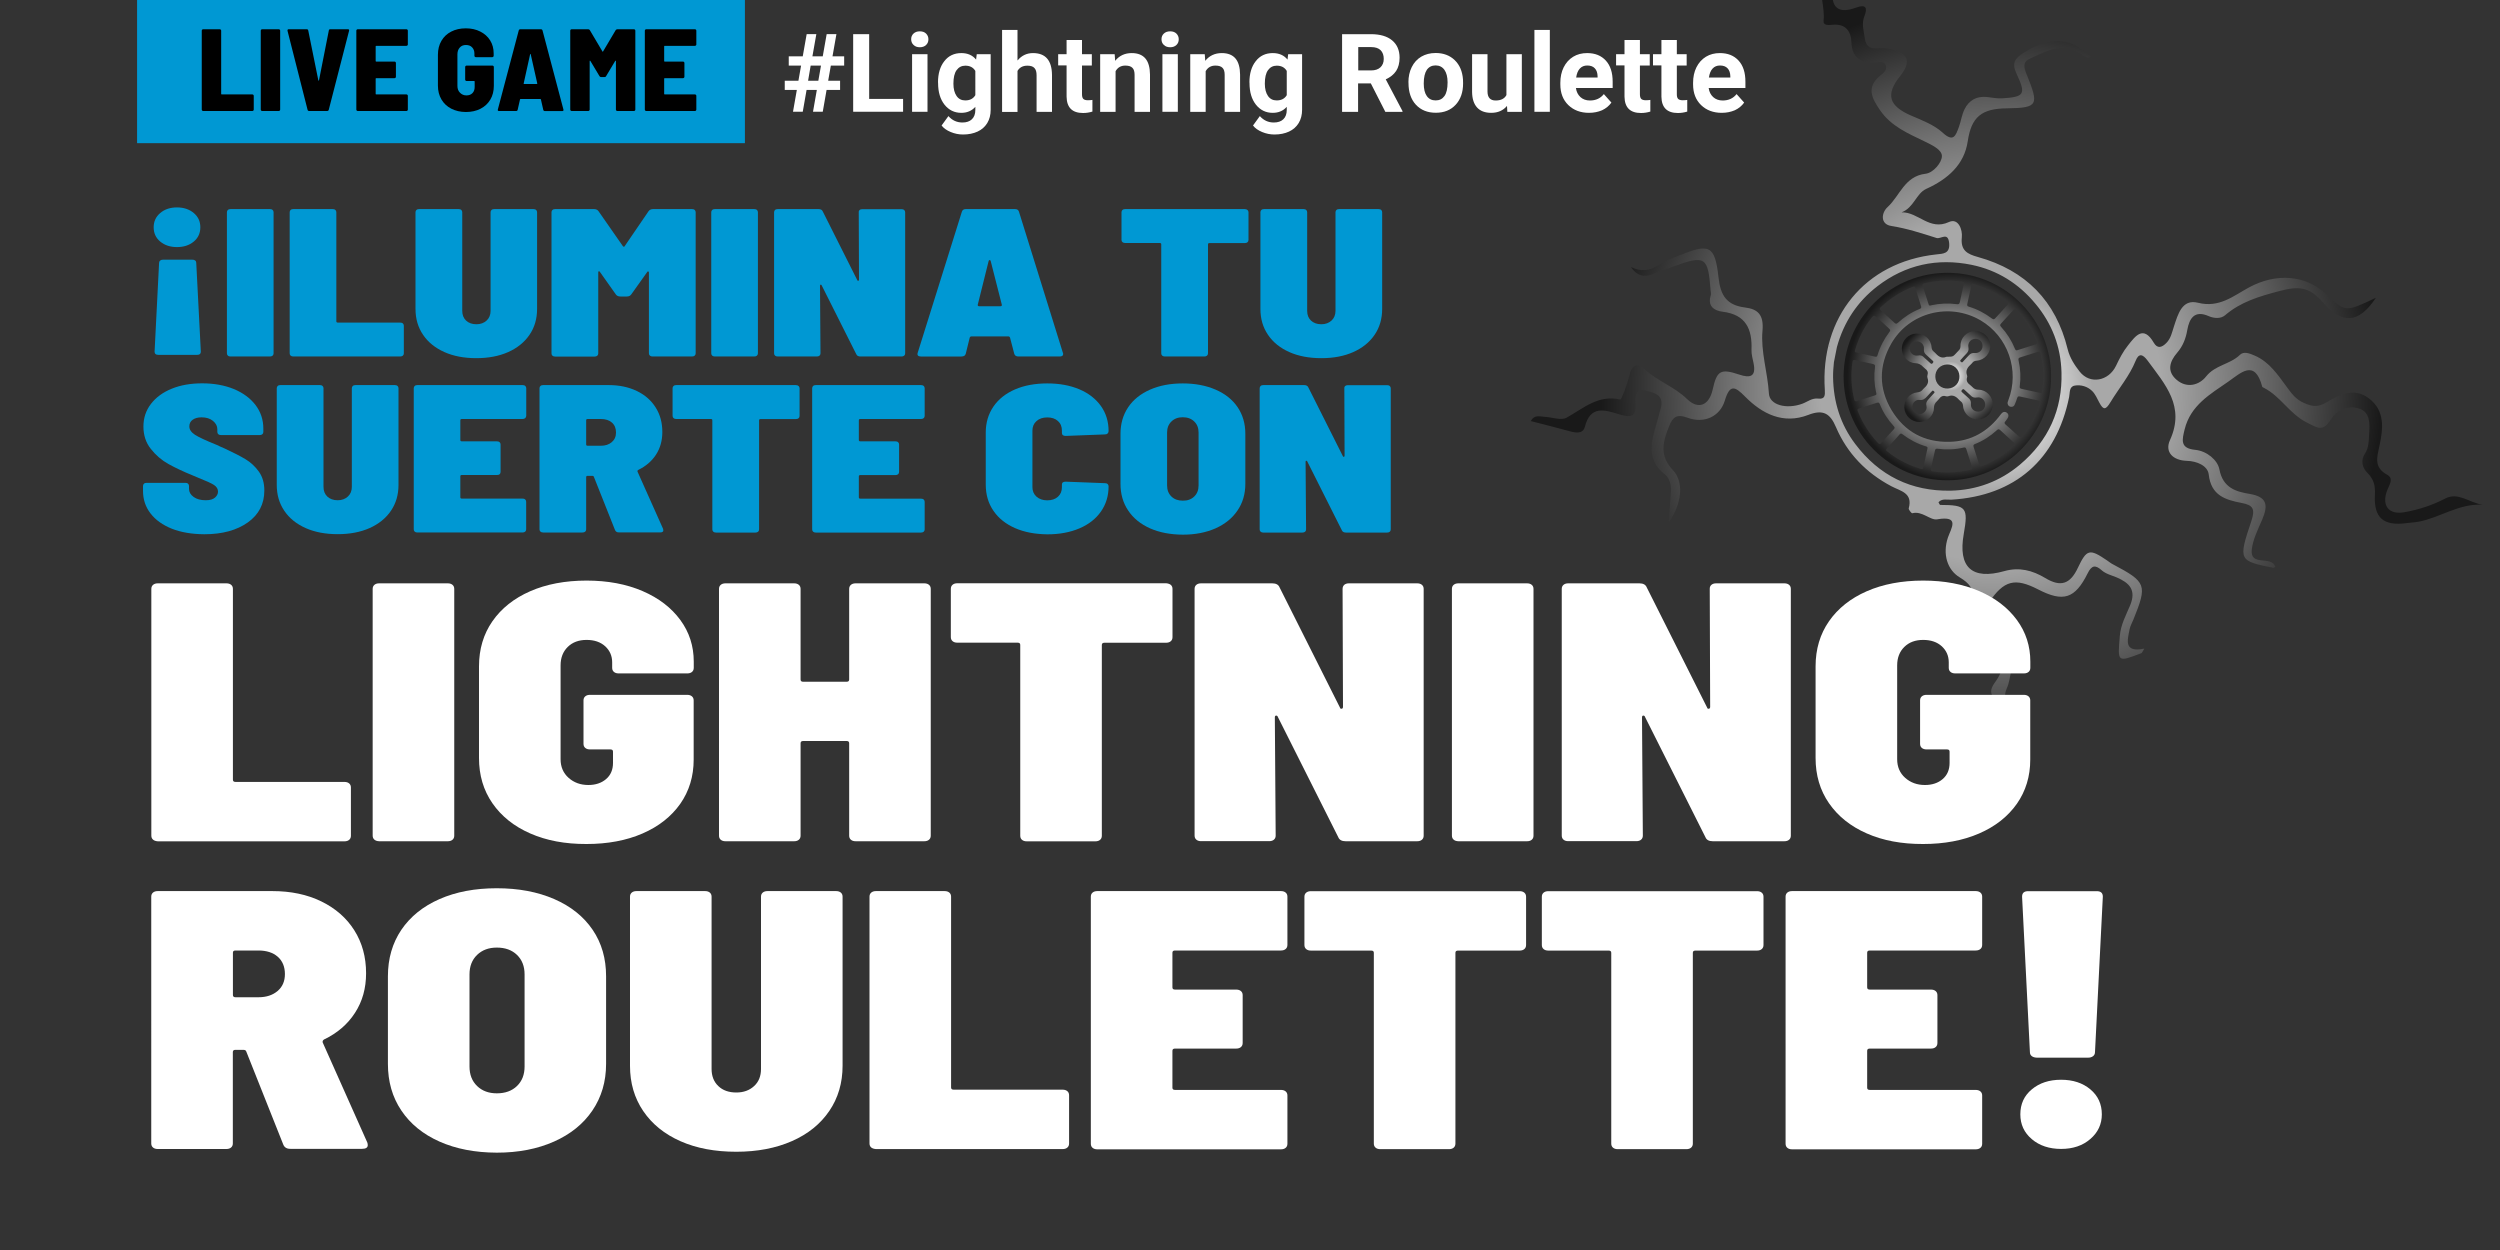 <svg xmlns="http://www.w3.org/2000/svg" xmlns:xlink="http://www.w3.org/1999/xlink" x="0px" y="0px" viewBox="0 0 300 150" style="enable-background:new 0 0 300 150;" xml:space="preserve"><rect x="0" y="0" width="300" height="150" fill="#333333" stroke="none"/> <style type="text/css"> .st0{display:none;} .st1{display:inline;fill:#D7D7D7;} .st2{display:inline;fill:#161616;} .st3{fill:url(#SVGID_1_);} .st4{fill:url(#SVGID_00000179641582709151337990000014740803622797748613_);} .st5{fill:url(#SVGID_00000129894438547986695460000016163509092808232874_);} .st6{fill:url(#SVGID_00000043426990109942346880000010060080462869132932_);} .st7{fill:url(#SVGID_00000031905029027517791520000018170007055395708846_);} .st8{fill:url(#SVGID_00000048478981461372469530000005169503972699983806_);} .st9{fill:url(#SVGID_00000007421447165550223260000002103852473001478062_);} .st10{fill:url(#SVGID_00000105397688196373050010000003213856100553746083_);} .st11{fill:url(#SVGID_00000003080238186883457490000011325433820371625917_);} .st12{fill:url(#SVGID_00000167378476802374340380000004386251617143132826_);} .st13{fill:url(#SVGID_00000141441193440881569630000004660404612566040981_);} .st14{fill:url(#SVGID_00000115515753724438360900000010213588337504073093_);} .st15{fill:url(#SVGID_00000042005222809570033180000009830668041784868028_);} .st16{fill:url(#SVGID_00000093147264070758366520000007087771998630870201_);} .st17{fill:url(#SVGID_00000052103432116898389980000010564319184968430746_);} .st18{fill:url(#SVGID_00000104703518825148000790000016122136650746641587_);} .st19{fill:url(#SVGID_00000075145325718625837610000014721634349680931746_);} .st20{fill:url(#SVGID_00000008140971592714726810000018339305614599822518_);} .st21{fill:url(#SVGID_00000178188003244809842660000007322794510802682807_);} .st22{fill:url(#SVGID_00000053506863353958993100000003118847033160535171_);} .st23{fill:url(#SVGID_00000042718419064239661920000010568008816718587817_);} .st24{fill:url(#SVGID_00000031901861789904654130000007053191492572722601_);} .st25{fill:url(#SVGID_00000099629130075781905800000000236879566440970417_);} .st26{fill:url(#SVGID_00000158742973940137523420000002526212361778403502_);} .st27{fill:url(#SVGID_00000029726431376454523370000007522838236365665705_);} .st28{fill:url(#SVGID_00000119082727969061192570000003273928935891018673_);} .st29{fill:url(#SVGID_00000043416460017502000070000005886279950147698326_);} .st30{fill:url(#SVGID_00000119798970891308630550000004100957075496210838_);} .st31{fill:#7C7C7C;} .st32{fill:#0098D3;} .st33{fill:url(#SVGID_00000105406101817541960400000002962001333478320007_);} .st34{fill:url(#SVGID_00000158716877468940654110000015874684287905986441_);} .st35{fill:#FFFFFF;} .st36{fill:url(#SVGID_00000077324228045866400230000000077034928672441267_);} .st37{fill:url(#SVGID_00000029740144471036554090000012135679691149693073_);} .st38{fill:url(#SVGID_00000029742869326433019030000012750914459753016997_);} .st39{fill:url(#SVGID_00000125603472995785874960000003284830298783460507_);} .st40{fill:url(#SVGID_00000117660312832494606670000004812301922134128264_);} .st41{fill:url(#SVGID_00000057857891080180621920000010605559363377962426_);} .st42{fill:url(#SVGID_00000032607471244702770610000002971936292442330786_);} .st43{fill:url(#SVGID_00000113338899641065056450000011922080535755982218_);} .st44{fill:url(#SVGID_00000013161767088987417150000005248930464621615805_);} .st45{fill:url(#SVGID_00000096764200442543118690000004544855391344160910_);} .st46{fill:url(#SVGID_00000087395244070041255840000012693556593492200861_);} .st47{fill:url(#SVGID_00000150784466148700979880000011346310466063231669_);} .st48{fill:url(#SVGID_00000179620378997213329200000006894218943196133566_);} .st49{fill:#0099D4;} .st50{fill:none;stroke:#7C7C7C;stroke-width:4;stroke-linecap:round;stroke-linejoin:round;} .st51{fill:none;stroke:#7C7C7C;stroke-width:4;stroke-linecap:round;stroke-linejoin:round;stroke-dasharray:6.982,6.982;} .st52{fill:none;stroke:#7C7C7C;stroke-width:4;stroke-linecap:round;stroke-linejoin:round;stroke-dasharray:7.175,7.175;} .st53{fill:none;stroke:#7C7C7C;stroke-width:4;stroke-linecap:round;stroke-linejoin:round;stroke-dasharray:6.661,6.661;} .st54{fill:none;stroke:#7C7C7C;stroke-width:4;stroke-linecap:round;stroke-linejoin:round;stroke-miterlimit:10;} </style> <g id="fondo" class="st0"> <rect x="-47.32" y="-92.17" class="st2" width="1356.04" height="722.69"></rect> </g> <g id="Artes"> <g> <g> <g> <radialGradient id="SVGID_1_" cx="-442.034" cy="-1690.369" r="12.45" gradientTransform="matrix(0.738 0.675 -0.675 0.738 -580.663 1591.004)" gradientUnits="userSpaceOnUse"> <stop offset="0" style="stop-color:#FFFFFF"></stop> <stop offset="0.047" style="stop-color:#F7F7F7"></stop> <stop offset="0.12" style="stop-color:#E2E2E2"></stop> <stop offset="0.209" style="stop-color:#BFBFBF"></stop> <stop offset="0.259" style="stop-color:#A8A8A8"></stop> <stop offset="0.437" style="stop-color:#A8A8A8"></stop> <stop offset="0.649" style="stop-color:#757575"></stop> <stop offset="1" style="stop-color:#191919"></stop> </radialGradient> <path class="st3" d="M224.49,36.78c4.63-5.06,12.53-5.42,17.59-0.79c5.08,4.66,5.43,12.51,0.79,17.59 c-4.64,5.08-12.5,5.44-17.59,0.79C220.19,49.71,219.87,41.87,224.49,36.78z M241.47,51.66c0.17,0.15,0.34,0.31,0.51,0.46 c0.52,0.47,0.53,0.48,0.95-0.07c0.85-1.11,1.44-2.36,1.84-3.7c0.06-0.19-0.01-0.25-0.18-0.29c-0.73-0.16-1.47-0.32-2.2-0.48 c-0.19-0.04-0.27,0-0.33,0.19c-0.08,0.27-0.19,0.54-0.3,0.8c-0.08,0.18-0.24,0.27-0.44,0.25c-0.2-0.02-0.33-0.13-0.39-0.32 c-0.05-0.17,0.01-0.32,0.07-0.47c1.39-3.57-0.05-7.68-3.35-9.6c-3.74-2.17-8.56-0.94-10.7,2.81c-1.51,2.64-1.52,5.37,0.04,7.98 c1.56,2.59,3.94,3.88,6.98,3.8c2.59-0.07,4.63-1.25,6.16-3.34c0.18-0.25,0.45-0.32,0.67-0.17c0.24,0.16,0.28,0.43,0.1,0.7 c-0.09,0.13-0.17,0.26-0.27,0.37c-0.12,0.14-0.1,0.24,0.03,0.36C240.92,51.15,241.19,51.41,241.47,51.66z M242.01,37.21 c-0.15-0.2-0.27-0.16-0.39-0.02c-0.5,0.55-1,1.1-1.5,1.64c-0.13,0.14-0.13,0.24,0,0.38c0.72,0.79,1.28,1.67,1.68,2.66 c0.07,0.18,0.17,0.2,0.33,0.14c0.72-0.23,1.45-0.46,2.17-0.69c0.16-0.05,0.21-0.12,0.15-0.29 C243.88,39.6,243.06,38.31,242.01,37.21z M226.52,37.99c0.27,0.25,0.55,0.49,0.82,0.75c0.15,0.14,0.25,0.14,0.4,0 c0.78-0.71,1.65-1.28,2.63-1.67c0.19-0.08,0.21-0.18,0.15-0.35c-0.23-0.71-0.46-1.43-0.68-2.15c-0.05-0.18-0.13-0.22-0.31-0.15 c-1.44,0.56-2.72,1.39-3.85,2.45c-0.14,0.13-0.15,0.24,0,0.37C225.97,37.48,226.24,37.74,226.52,37.99z M225.9,38.7 c-0.17-0.15-0.34-0.31-0.51-0.46c-0.52-0.47-0.53-0.48-0.95,0.08c-0.85,1.11-1.45,2.36-1.84,3.7c-0.05,0.16-0.03,0.24,0.16,0.28 c0.75,0.16,1.5,0.33,2.25,0.5c0.16,0.04,0.24,0,0.29-0.17c0.31-1.03,0.8-1.97,1.45-2.82c0.11-0.15,0.09-0.24-0.04-0.36 C226.44,39.2,226.17,38.95,225.9,38.7z M227.19,52.98c-0.18,0.2-0.36,0.39-0.54,0.59c-0.37,0.42-0.52,0.39,0.06,0.78 c0.05,0.03,0.09,0.07,0.13,0.11c1.12,0.83,2.35,1.42,3.69,1.81c0.15,0.04,0.23,0.02,0.26-0.15c0.16-0.76,0.33-1.52,0.5-2.28 c0.03-0.15,0-0.23-0.16-0.27c-1.04-0.31-1.98-0.81-2.85-1.47c-0.14-0.11-0.23-0.08-0.34,0.04 C227.71,52.42,227.45,52.7,227.19,52.98z M240.16,37.4c0.25-0.27,0.49-0.56,0.75-0.82c0.18-0.18,0.14-0.3-0.05-0.43 c-0.25-0.17-0.49-0.36-0.74-0.53c-1.01-0.68-2.1-1.18-3.26-1.53c-0.18-0.05-0.26-0.02-0.3,0.17c-0.15,0.73-0.32,1.47-0.48,2.2 c-0.04,0.17-0.03,0.28,0.18,0.34c1.01,0.3,1.93,0.79,2.77,1.42c0.18,0.14,0.29,0.11,0.42-0.05 C239.68,37.92,239.92,37.66,240.16,37.4z M240.86,52.38c-0.28-0.26-0.57-0.51-0.84-0.77c-0.14-0.13-0.24-0.13-0.38,0 c-0.79,0.72-1.67,1.29-2.66,1.68c-0.17,0.07-0.2,0.16-0.15,0.33c0.23,0.72,0.46,1.45,0.69,2.17c0.05,0.16,0.12,0.21,0.29,0.15 c1.45-0.56,2.74-1.39,3.87-2.46c0.13-0.12,0.15-0.23,0-0.35C241.41,52.89,241.14,52.63,240.86,52.38z M226.5,52.34 c0.25-0.27,0.5-0.55,0.75-0.82c0.13-0.14,0.14-0.24,0-0.38c-0.72-0.79-1.29-1.67-1.68-2.66c-0.07-0.17-0.16-0.2-0.33-0.15 c-0.72,0.23-1.45,0.46-2.17,0.69c-0.16,0.05-0.21,0.12-0.15,0.29c0.57,1.45,1.39,2.74,2.46,3.87c0.14,0.15,0.25,0.13,0.37-0.02 C226,52.88,226.25,52.61,226.5,52.34z M231.47,36.62c0.11,0.09,0.21,0.03,0.31,0.01c1-0.22,2.01-0.27,3.03-0.13 c0.22,0.03,0.33-0.02,0.37-0.25c0.15-0.72,0.31-1.43,0.47-2.14c0.04-0.19,0-0.28-0.2-0.31c-1.53-0.23-3.05-0.16-4.55,0.2 c-0.2,0.05-0.23,0.14-0.17,0.32c0.23,0.69,0.44,1.39,0.67,2.09C231.42,36.49,231.45,36.56,231.47,36.62z M225.12,47.39 c0.09-0.11,0.03-0.21,0.01-0.31c-0.22-1-0.27-2.01-0.13-3.03c0.03-0.23-0.03-0.32-0.25-0.37c-0.72-0.15-1.43-0.31-2.14-0.47 c-0.19-0.04-0.28,0-0.31,0.2c-0.23,1.53-0.16,3.05,0.21,4.55c0.04,0.17,0.11,0.24,0.3,0.18c0.71-0.23,1.43-0.46,2.14-0.68 C225.01,47.44,225.07,47.41,225.12,47.39z M236.62,56.3c0.08-0.09,0.04-0.17,0.02-0.25c-0.23-0.71-0.46-1.43-0.68-2.15 c-0.06-0.18-0.14-0.24-0.33-0.19c-1.03,0.24-2.07,0.28-3.11,0.14c-0.21-0.03-0.29,0.04-0.33,0.24 c-0.15,0.72-0.31,1.45-0.48,2.17c-0.05,0.23,0.05,0.28,0.24,0.31c1.5,0.22,2.99,0.16,4.47-0.2 C236.49,56.35,236.56,56.32,236.62,56.3z M245.02,47.12c0.01-0.05,0.03-0.11,0.04-0.18c0.24-1.53,0.17-3.05-0.2-4.55 c-0.04-0.18-0.12-0.23-0.3-0.18c-0.71,0.23-1.43,0.46-2.14,0.68c-0.2,0.06-0.24,0.16-0.19,0.36c0.23,1.03,0.28,2.07,0.14,3.11 c-0.03,0.18,0.03,0.26,0.21,0.3c0.74,0.16,1.48,0.33,2.22,0.49C244.86,47.17,244.94,47.19,245.02,47.12z"></path> <radialGradient id="SVGID_00000140692778237383876650000005086386187828955553_" cx="-437.32" cy="-1692.359" r="46.785" gradientTransform="matrix(0.738 0.675 -0.675 0.738 -580.663 1591.004)" gradientUnits="userSpaceOnUse"> <stop offset="0" style="stop-color:#FFFFFF"></stop> <stop offset="0.047" style="stop-color:#F7F7F7"></stop> <stop offset="0.12" style="stop-color:#E2E2E2"></stop> <stop offset="0.209" style="stop-color:#BFBFBF"></stop> <stop offset="0.259" style="stop-color:#A8A8A8"></stop> <stop offset="0.437" style="stop-color:#A8A8A8"></stop> <stop offset="0.649" style="stop-color:#757575"></stop> <stop offset="1" style="stop-color:#191919"></stop> </radialGradient> <path style="fill:url(#SVGID_00000140692778237383876650000005086386187828955553_);" d="M293.43,59.82 c-1.55,0.81-3.18,1.34-4.87,1.64c-1.94,0.36-2.81-0.81-2.08-2.67c0.26-0.65,0.79-1.37-0.02-1.82c-1.63-0.9-1.22-2.08-0.92-3.51 c0.44-2.02,0.69-4.18-1.29-5.67c-1.75-1.32-3.54-0.44-5,0.45c-1.08,0.67-1.76,0.56-2.76,0.12c-0.93-0.4-1.43-1.04-2.02-1.85 c-1.08-1.45-2.11-3.08-3.93-3.85c-0.58-0.25-1.29-0.54-1.76-0.07c-1.18,1.15-2.96,1.2-4.06,2.6c-0.79,1-2.26,1.46-3.51,0.4 c-1.23-1.04-0.85-2.21,0.04-3.25c0.7-0.81,1.05-1.71,1.23-2.77c0.24-1.34,0.86-2.39,2.55-1.64c0.67,0.29,1.46,0.34,1.98-0.1 c1.87-1.61,4.1-2.26,6.43-2.88c2.44-0.66,3.67-0.54,5.29,1.32c2.37,2.7,4.32,2.55,6.38-0.54c-3.68,1.75-3.68,1.75-5.97-0.42 c-2.48-2.36-6.03-2.56-9.24-0.83c-1.87,1.01-3.58,2.5-6.14,1.85c-1.93-0.49-2.41,1.42-2.88,2.82c-0.24,0.72-0.36,1.45-0.93,2.02 c-0.54,0.54-1.06,0.7-1.5-0.05c-1.25-2.14-2.21-0.78-3.07,0.3c-0.6,0.74-1.05,1.61-1.46,2.48c-0.88,1.83-3.12,2.27-4.36,0.69 c-0.61-0.78-1.18-1.64-1.44-2.69c-1.41-5.79-5.05-9.47-10.77-11.06c-1.27-0.35-2.1-0.78-1.93-2.36c0.1-0.93-0.43-2.35-1.54-1.84 c-2.35,1.09-3.67-1.21-5.69-1.16c1.48-0.56,1.75-2.26,2.95-2.81c2.58-1.17,4.57-2.89,4.99-5.72c0.43-2.91,1.65-3.93,4.72-3.95 c3.8-0.05,3.82-0.43,2.33-4.12c-0.32-0.79-0.5-1.44,0.46-1.87c2.05-0.92,4.08-2.11,6.31-0.38c0.24,0.18,0.63,0.44,0.93,0.19 c-2.52-2.59-5.15-2.28-7.96-0.54c-1.15,0.71-1.55,1.27-0.92,2.6c1.15,2.44,0.92,2.75-1.72,2.92c-0.61,0.04-1.23-0.09-1.84-0.16 c-1.24-0.13-2.17,0.39-2.7,1.48c-0.33,0.66-0.42,1.44-0.68,2.14c-0.37,0.96-0.61,1.89-1.95,0.65c-1.01-0.92-2.42-1.46-3.73-2.02 c-2.73-1.17-3.15-2.54-1.35-4.78c1.34-1.68,0.99-2.74-1.1-3.21c-0.53-0.12-1.1-0.14-1.64-0.1c-0.94,0.07-1.4-0.29-1.52-1.24 c-0.11-0.87-0.41-1.71-0.04-2.62c0.39-0.98,0.21-1.48-1.02-1.02c-1.86,0.69-2.9,0.17-2.81-1.73c0.08-1.6,0.08-3.41,1.38-4.74 c0.58-0.59,1.42-1.35,0.96-2.09c-0.51-0.81-1.64-1.32-2.62-1.31c-0.82,0-1.63,0.56-2.66,0.95c0.95,0.62,1.53,0.29,2.13,0.24 c0.95-0.09,1.74,0.9,1.17,1.24c-1.85,1.11-1.15,2.86-1.55,4.3c-0.43,1.56,0.3,3.11,0.12,4.69c-0.07,0.64,0.63,0.54,1.11,0.5 c1.5-0.13,2.18,0.74,2.23,2.09c0.07,1.91,1.16,2.48,2.83,2.44c0.47-0.01,1.03-0.26,1.28,0.32c0.24,0.54-0.24,0.92-0.59,1.2 c-1.79,1.43-1.09,2.75-0.05,4.25c1.31,1.89,3.33,2.74,5.23,3.66c0.99,0.48,2.19,1.04,2.16,1.83c-0.02,0.75-1.02,1.98-1.96,2.09 c-2.52,0.29-3.08,2.64-4.55,3.99c-0.78,0.71-0.89,2.06,0.41,2.27c1.9,0.3,3.67,0.88,5.46,1.45c0.51,0.16,1.37-0.77,1.51,0.6 c0.12,1.3-0.72,1.28-1.54,1.37c-8.57,0.92-13.96,7.54-13.38,16.26c0.03,0.64,0.03,1.14-0.79,1.04 c-0.75-0.09-1.29,0.39-1.92,0.62c-1.89,0.69-3.93,0.16-4-1.23c-0.15-2.54-1-5.05-0.77-7.54c0.17-1.9-0.55-2.59-2.09-2.78 c-2.2-0.28-2.95-1.42-3.19-3.62c-0.43-3.95-1.16-4.06-4.78-2.6c-0.83,0.33-1.7,0.63-2.42,1.12c-1.08,0.73-2.14,0.82-3.31,0.24 c0.68,1.02,1.53,1.3,2.63,0.85c0.83-0.34,1.67-0.61,2.51-0.92c3.77-1.39,4.12-1.15,4.42,2.86c0.02,0.2,0.08,0.43,0.02,0.62 c-0.41,1.3,0.42,1.84,1.44,1.96c2.77,0.34,3.55,2.08,3.45,4.56c-0.02,0.54,0.14,1.09,0.25,1.63c0.32,1.59-0.39,1.8-1.72,1.35 c-2.24-0.75-2.69-0.48-3.19,1.8c-0.42,1.89-1.72,2.46-3.08,1.13c-1.5-1.47-3.51-2.13-5.04-3.53c-0.83-0.76-1.55-0.69-1.86,0.66 c-0.25,1.05-0.95,2.96-1.1,2.93c-2.66-0.6-4.41,1.05-6.44,2.18c-0.65,0.37-1.73-0.05-2.62-0.1c-0.62-0.04-1.29-0.28-1.68,0.51 c1.55,0.4,3.06,0.78,4.56,1.19c0.77,0.21,1.69,0.42,1.93-0.52c0.66-2.57,2.36-2.02,4.06-1.5c1.27,0.39,2.17,0.48,2.02-1.32 c-0.06-0.7,0.01-1.82,1.08-1.54c0.9,0.24,2.37,0.4,1.96,2.07c-0.22,0.87-0.47,1.73-0.72,2.59c-0.58,2-0.77,3.88,1.15,5.39 c0.67,0.53,0.84,1.39,0.76,2.26c-0.09,1.14-0.16,2.29-0.24,3.53c1.54-2.2,1.88-4.81,0.47-6.29c-1.66-1.77-1.16-3.44-0.42-5.28 c0.43-1.07,0.91-1.46,2.17-0.99c1.97,0.75,3.92-0.11,4.5-2.05c0.6-2,1.22-1.71,2.42-0.49c2.09,2.12,4.61,3.36,7.59,2.21 c1.82-0.71,2.64-0.15,3.33,1.47c1.34,3.14,3.62,5.48,6.63,7.08c1.13,0.6,2.61,0.79,2.1,2.66c-0.04,0.15,0.33,0.6,0.42,0.59 c1.17-0.32,2.17,0.87,2.98,0.73c2.82-0.49,1.67,1.1,1.3,2.19c-0.66,1.98-0.08,3.89,1.44,4.79c2.41,1.45,1.36,2.59,0.3,4.03 c-0.39,0.52-0.89,0.84-1.42,1.16c-0.53,0.32-0.77,0.6-0.19,1.26c1.28,1.49,2.76,2.5,4.69,2.96c1.75,0.43,2.07,1.36,1.01,2.91 c-0.41,0.6-0.86,1.13-0.52,1.85c0.9,1.95,1.69,4,3.62,5.35c0.42-0.92-0.32-1.3-0.62-1.87c-0.72-1.36-1.95-2.79-1.25-4.33 c0.59-1.29,0.31-2.87,1.49-3.98c0.52-0.48-0.05-0.99-0.55-1.28c-0.64-0.37-1.33-0.2-2.01-0.22c-1.16-0.03-2.59-0.05-3.11-1.16 c-0.57-1.19,0.54-2.13,1.33-2.99c0.23-0.25,0.54-0.44,0.73-0.72c1.79-2.63,3.09-2.98,5.91-1.53c2.98,1.54,4.4,1.12,5.91-1.92 c0.49-1,0.93-1.06,1.68-0.4c0.53,0.47,1.21,0.61,1.84,0.88c1.47,0.64,2.36,1.47,1.59,3.34c-0.49,1.17-1.13,2.31-1.24,3.68 c-0.26,3.17-0.33,3.17,2.59,2.06c0.09-0.04,0.14-0.21,0.35-0.55c-2.51,0.52-2.02-1.01-1.76-2.34c0.08-0.4,0.3-0.76,0.45-1.14 c1.69-4.18,1.57-4.5-2.47-6.64c-0.25-0.12-0.46-0.31-0.69-0.46c-2.11-1.44-2.44-1.35-3.5,0.88c-0.93,1.98-2.07,2.35-3.92,1.23 c-1.54-0.92-3.11-1.33-4.9-0.83c-3.9,1.1-5.58-0.46-4.88-4.44c0.56-3.19,0.32-3.49-2.82-3.5c-0.07,0-0.14-0.2-0.21-0.32 c0.44-0.49,1.03-0.28,1.55-0.31c7.62-0.46,12.59-4.78,14.13-12.32c0.11-0.51-0.03-1.24,0.67-1.37c0.76-0.13,1.54,0.11,2.09,0.65 c0.38,0.37,0.6,0.91,0.86,1.39c0.51,0.98,0.8,0.83,1.34-0.05c1-1.66,2.28-3.14,3.02-4.97c0.36-0.9,0.82-0.85,1.44-0.01 c2.09,2.85,4.53,5.47,2.68,9.53c-0.65,1.43,0.34,2.44,2.03,2.49c1.19,0.03,2.5,0.58,2.62,1.64c0.28,2.53,2.01,3.04,3.93,3.41 c1.4,0.26,1.67,0.72,1.18,2.19c-1.59,4.73-1.5,4.76,2.65,5.6c0.06,0.01,0.17-0.1,0.23-0.14c-0.49-1.37-3.02,0.01-2.83-2.01 c0.13-1.25,0.76-2.48,1.27-3.67c0.69-1.65,0.63-2.69-1.51-3.05c-1.64-0.27-3.21-0.71-3.64-2.94c-0.21-1.12-1.5-2.21-2.9-2.35 c-1.85-0.18-1.58-1.19-1.27-2.46c0.71-2.88,3.05-4.21,5.23-5.72c1.5-1.04,3.18-2.77,4.08,0.6c0.01,0.05,0.1,0.09,0.16,0.12 c2.02,1,3.09,3.12,5.17,4.17c1.34,0.68,1.95,1.16,2.91-0.36c0.73-1.15,2.1-1.75,3.43-1.29c1.31,0.46,1.23,1.83,1.16,3.02 c-0.05,0.83-0.03,1.65-0.51,2.38c-0.53,0.81-0.33,1.67,0.28,2.28c0.8,0.79,0.98,1.55,0.92,2.7c-0.14,2.78,1.08,3.72,3.83,3.35 c0.48-0.07,0.95-0.08,1.43-0.17c2.58-0.49,4.85-2.21,7.65-2.03C296.3,60.31,294.97,59.02,293.43,59.82z M242.39,55.76 c-2.39,2.01-5.19,3.05-8.3,3.12c-4.75,0.09-8.59-1.8-11.45-5.59c-1.79-2.36-2.63-5.07-2.67-8.03c-0.01-0.6,0.04-1.19,0.1-1.79 l0.36-1.82c0.82-2.98,2.43-5.43,4.87-7.31c3.36-2.58,7.16-3.4,11.29-2.56c3.11,0.64,5.66,2.25,7.68,4.69 c1.98,2.38,3.03,5.14,3.11,8.22C247.5,49.16,245.82,52.87,242.39,55.76z M219.5,41.54c0.01-0.04,0.02-0.07,0.03-0.11l-0.05,0.24 C219.49,41.63,219.49,41.59,219.5,41.54z"></path> <radialGradient id="SVGID_00000075845112227149419650000001931825189245268383_" cx="-454.939" cy="-1683.48" r="0.085" gradientTransform="matrix(0.738 0.675 -0.675 0.738 -580.663 1591.004)" gradientUnits="userSpaceOnUse"> <stop offset="0" style="stop-color:#FFFFFF"></stop> <stop offset="0.047" style="stop-color:#F7F7F7"></stop> <stop offset="0.12" style="stop-color:#E2E2E2"></stop> <stop offset="0.209" style="stop-color:#BFBFBF"></stop> <stop offset="0.259" style="stop-color:#A8A8A8"></stop> <stop offset="0.437" style="stop-color:#A8A8A8"></stop> <stop offset="0.649" style="stop-color:#757575"></stop> <stop offset="1" style="stop-color:#191919"></stop> </radialGradient> <path style="fill:url(#SVGID_00000075845112227149419650000001931825189245268383_);" d="M219.49,41.67 c0-0.04,0.01-0.08,0.02-0.13c0.01-0.04,0.02-0.07,0.03-0.11L219.49,41.67z"></path> <radialGradient id="SVGID_00000120544908102457309460000001719762460874695047_" cx="-442.032" cy="-1690.369" r="6.762" gradientTransform="matrix(0.738 0.675 -0.675 0.738 -580.663 1591.004)" gradientUnits="userSpaceOnUse"> <stop offset="0" style="stop-color:#FFFFFF"></stop> <stop offset="0.047" style="stop-color:#F7F7F7"></stop> <stop offset="0.12" style="stop-color:#E2E2E2"></stop> <stop offset="0.209" style="stop-color:#BFBFBF"></stop> <stop offset="0.259" style="stop-color:#A8A8A8"></stop> <stop offset="0.437" style="stop-color:#A8A8A8"></stop> <stop offset="0.649" style="stop-color:#757575"></stop> <stop offset="1" style="stop-color:#191919"></stop> </radialGradient> <path style="fill:url(#SVGID_00000120544908102457309460000001719762460874695047_);" d="M234.8,42.32 c0.08-0.08,0.15-0.18,0.23-0.25c0.18-0.16,0.23-0.34,0.23-0.58c-0.02-0.95,0.77-1.74,1.72-1.77c0.97-0.03,1.79,0.73,1.85,1.69 c0.06,0.95-0.67,1.8-1.62,1.87c-0.24,0.02-0.42,0.09-0.55,0.28c-0.03,0.04-0.06,0.07-0.1,0.11c-0.42,0.37-0.75,0.77-0.51,1.39 c0.03,0.07,0.03,0.16,0,0.23c-0.15,0.45,0.09,0.71,0.41,0.95c0.08,0.06,0.15,0.12,0.21,0.19c0.21,0.24,0.46,0.34,0.79,0.34 c0.92,0.01,1.67,0.83,1.67,1.76c0,0.96-0.76,1.76-1.71,1.8c-0.93,0.05-1.78-0.66-1.85-1.58c-0.02-0.27-0.1-0.47-0.32-0.62 c-0.04-0.03-0.07-0.06-0.11-0.1c-0.36-0.41-0.76-0.71-1.35-0.48c-0.08,0.03-0.2,0.03-0.28,0c-0.4-0.13-0.65,0.07-0.86,0.36 c-0.06,0.08-0.13,0.16-0.21,0.23c-0.25,0.23-0.37,0.47-0.37,0.84c-0.01,0.91-0.83,1.65-1.74,1.66c-0.95,0.01-1.76-0.75-1.81-1.7 c-0.05-0.92,0.63-1.77,1.53-1.85c0.32-0.03,0.54-0.14,0.71-0.38c0.02-0.03,0.05-0.06,0.08-0.08c0.39-0.34,0.67-0.71,0.46-1.27 c-0.04-0.11-0.04-0.25,0-0.37c0.11-0.35-0.04-0.58-0.31-0.77c-0.08-0.06-0.16-0.13-0.23-0.21c-0.25-0.27-0.53-0.41-0.93-0.43 c-0.92-0.03-1.65-0.89-1.61-1.81c0.03-0.95,0.79-1.71,1.74-1.74c0.94-0.03,1.76,0.68,1.82,1.61c0.02,0.25,0.1,0.43,0.3,0.58 c0.04,0.03,0.07,0.06,0.11,0.1c0.37,0.41,0.76,0.75,1.37,0.5c0.05-0.02,0.11-0.01,0.17-0.01 C234.36,42.8,234.36,42.8,234.8,42.32z M234.76,46.17c0.53-0.57,0.49-1.53-0.08-2.06c-0.57-0.53-1.52-0.5-2.06,0.07 c-0.54,0.57-0.5,1.55,0.08,2.08C233.28,46.79,234.23,46.74,234.76,46.17z M231.18,43.16c0.15,0.14,0.31,0.28,0.46,0.42 c0.1,0.09,0.17,0.12,0.28,0c0.1-0.12,0.13-0.19,0-0.3c-0.26-0.22-0.5-0.47-0.76-0.69c-0.22-0.19-0.32-0.38-0.29-0.69 c0.06-0.53-0.35-0.95-0.87-0.94c-0.51,0.01-0.87,0.41-0.84,0.91c0.04,0.52,0.49,0.89,1.01,0.79c0.3-0.06,0.52,0.02,0.71,0.23 C230.97,42.99,231.08,43.07,231.18,43.16z M236.19,47.19c-0.15-0.14-0.31-0.28-0.46-0.42c-0.1-0.1-0.17-0.1-0.28,0.01 c-0.11,0.12-0.12,0.19,0.01,0.3c0.24,0.21,0.47,0.44,0.72,0.65c0.25,0.2,0.36,0.42,0.33,0.76c-0.05,0.51,0.37,0.92,0.88,0.91 c0.51-0.01,0.87-0.41,0.83-0.92c-0.04-0.51-0.48-0.88-0.99-0.78c-0.32,0.06-0.55-0.02-0.76-0.25 C236.38,47.35,236.28,47.28,236.19,47.19z M235.67,42.75C235.67,42.75,235.67,42.75,235.67,42.75c-0.1,0.11-0.21,0.22-0.3,0.34 c-0.07,0.09-0.24,0.17-0.07,0.32c0.18,0.17,0.25-0.01,0.34-0.1c0.21-0.22,0.41-0.45,0.62-0.67c0.19-0.21,0.4-0.31,0.7-0.28 c0.53,0.06,0.96-0.35,0.95-0.86c-0.01-0.53-0.42-0.89-0.94-0.84c-0.52,0.05-0.87,0.51-0.76,1.03c0.06,0.29-0.02,0.5-0.2,0.7 C235.89,42.51,235.78,42.63,235.67,42.75z M230.98,49.4c0.18-0.18,0.26-0.44,0.19-0.71c-0.08-0.3,0.02-0.52,0.21-0.73 c0.21-0.22,0.41-0.45,0.61-0.68c0.08-0.1,0.26-0.18,0.07-0.34c-0.17-0.15-0.23,0.02-0.32,0.1c-0.16,0.16-0.31,0.33-0.46,0.5 c-0.26,0.3-0.52,0.52-0.97,0.45c-0.38-0.05-0.74,0.28-0.82,0.65c-0.09,0.4,0.08,0.77,0.43,0.96 C230.27,49.8,230.69,49.72,230.98,49.4z"></path> </g> </g> </g> <rect x="16.45" y="0" class="st32" width="72.94" height="17.18"></rect> <g> <path d="M24.26,13.27c-0.03-0.03-0.05-0.07-0.05-0.12V3.68c0-0.05,0.02-0.09,0.05-0.12c0.03-0.03,0.07-0.05,0.12-0.05h1.99 c0.05,0,0.09,0.02,0.12,0.05c0.03,0.03,0.05,0.07,0.05,0.12v7.58c0,0.05,0.02,0.07,0.07,0.07h3.67c0.05,0,0.09,0.02,0.12,0.05 c0.03,0.03,0.05,0.07,0.05,0.12v1.65c0,0.05-0.02,0.09-0.05,0.12c-0.03,0.03-0.07,0.05-0.12,0.05h-5.9 C24.33,13.32,24.29,13.3,24.26,13.27z"></path> <path d="M31.34,13.27c-0.03-0.03-0.05-0.07-0.05-0.12V3.68c0-0.05,0.02-0.09,0.05-0.12c0.03-0.03,0.07-0.05,0.12-0.05h1.99 c0.05,0,0.09,0.02,0.12,0.05c0.03,0.03,0.05,0.07,0.05,0.12v9.47c0,0.05-0.02,0.09-0.05,0.12c-0.03,0.03-0.07,0.05-0.12,0.05 h-1.99C31.41,13.32,31.37,13.3,31.34,13.27z"></path> <path d="M36.91,13.18L34.5,3.69V3.64c0-0.08,0.05-0.13,0.15-0.13h2.16c0.1,0,0.16,0.05,0.18,0.15l1.21,5.98 c0.01,0.03,0.02,0.04,0.04,0.04s0.03-0.01,0.04-0.04l1.18-5.98c0.01-0.1,0.07-0.15,0.18-0.15h2.1c0.13,0,0.18,0.06,0.15,0.18 l-2.44,9.49c-0.03,0.09-0.09,0.14-0.2,0.14H37.1C37,13.32,36.93,13.27,36.91,13.18z"></path> <path d="M48.89,5.45c-0.03,0.03-0.07,0.05-0.12,0.05h-3.62c-0.05,0-0.07,0.02-0.07,0.07v1.75c0,0.05,0.02,0.07,0.07,0.07h2.19 c0.05,0,0.09,0.02,0.12,0.05s0.05,0.07,0.05,0.12v1.65c0,0.05-0.02,0.09-0.05,0.12c-0.03,0.03-0.07,0.05-0.12,0.05h-2.19 c-0.05,0-0.07,0.02-0.07,0.07v1.81c0,0.05,0.02,0.07,0.07,0.07h3.62c0.05,0,0.09,0.02,0.12,0.05c0.03,0.03,0.05,0.07,0.05,0.12 v1.65c0,0.05-0.02,0.09-0.05,0.12c-0.03,0.03-0.07,0.05-0.12,0.05h-5.84c-0.05,0-0.09-0.02-0.12-0.05 c-0.03-0.03-0.05-0.07-0.05-0.12V3.68c0-0.05,0.02-0.09,0.05-0.12c0.03-0.03,0.07-0.05,0.12-0.05h5.84c0.05,0,0.09,0.02,0.12,0.05 c0.03,0.03,0.05,0.07,0.05,0.12v1.65C48.94,5.38,48.93,5.42,48.89,5.45z"></path> <path d="M54.15,13.04c-0.5-0.26-0.9-0.63-1.18-1.11c-0.28-0.48-0.42-1.03-0.42-1.66v-3.7c0-0.63,0.14-1.19,0.42-1.67 c0.28-0.48,0.67-0.85,1.18-1.11c0.5-0.26,1.09-0.39,1.75-0.39c0.65,0,1.24,0.13,1.74,0.39c0.51,0.26,0.9,0.61,1.18,1.06 s0.42,0.97,0.42,1.55v0.29c0,0.05-0.02,0.09-0.05,0.12c-0.03,0.03-0.07,0.05-0.12,0.05H57.1c-0.05,0-0.09-0.02-0.12-0.05 c-0.03-0.03-0.05-0.07-0.05-0.12V6.43c0-0.3-0.09-0.55-0.27-0.74c-0.18-0.2-0.43-0.29-0.75-0.29c-0.31,0-0.56,0.1-0.74,0.31 c-0.19,0.21-0.28,0.48-0.28,0.82v3.78c0,0.34,0.1,0.61,0.31,0.82c0.21,0.21,0.46,0.32,0.77,0.32c0.3,0,0.54-0.09,0.72-0.27 c0.18-0.18,0.27-0.43,0.27-0.74V9.79c0-0.05-0.02-0.07-0.07-0.07h-0.9c-0.05,0-0.09-0.02-0.12-0.05 c-0.03-0.03-0.05-0.07-0.05-0.12V8.04c0-0.05,0.02-0.09,0.05-0.12c0.03-0.03,0.07-0.05,0.12-0.05h3.1c0.05,0,0.09,0.02,0.12,0.05 c0.03,0.03,0.05,0.07,0.05,0.12v2.26c0,0.63-0.14,1.18-0.42,1.65s-0.67,0.84-1.18,1.1c-0.5,0.26-1.09,0.39-1.75,0.39 S54.66,13.3,54.15,13.04z"></path> <path d="M65.19,13.17l-0.28-1.23c-0.01-0.04-0.03-0.06-0.07-0.06h-2.37c-0.04,0-0.06,0.02-0.07,0.06l-0.28,1.23 c-0.02,0.1-0.08,0.15-0.18,0.15h-2.06c-0.12,0-0.17-0.06-0.14-0.18l2.51-9.49c0.03-0.09,0.09-0.14,0.2-0.14h2.45 c0.1,0,0.17,0.05,0.2,0.14l2.51,9.49l0.01,0.06c0,0.08-0.05,0.13-0.15,0.13h-2.09C65.27,13.32,65.21,13.27,65.19,13.17z M62.9,10.08h1.5c0.02,0,0.04-0.01,0.06-0.02c0.02-0.01,0.02-0.04,0.01-0.06l-0.78-3.47c-0.01-0.04-0.02-0.06-0.04-0.06 c-0.02,0-0.03,0.02-0.04,0.06l-0.77,3.49C62.82,10.06,62.84,10.08,62.9,10.08z"></path> <path d="M74.09,3.51h1.98c0.05,0,0.09,0.02,0.12,0.05c0.03,0.03,0.05,0.07,0.05,0.12v9.47c0,0.05-0.02,0.09-0.05,0.12 c-0.03,0.03-0.07,0.05-0.12,0.05h-1.99c-0.05,0-0.09-0.02-0.12-0.05c-0.03-0.03-0.05-0.07-0.05-0.12V7.34 c0-0.04-0.01-0.06-0.03-0.06c-0.02,0-0.04,0.01-0.06,0.04l-1.09,1.82c-0.04,0.08-0.1,0.11-0.2,0.11h-0.39 c-0.09,0-0.16-0.04-0.2-0.11l-1.09-1.82c-0.02-0.03-0.04-0.04-0.06-0.04c-0.02,0-0.03,0.03-0.03,0.06v5.81 c0,0.05-0.02,0.09-0.05,0.12c-0.03,0.03-0.07,0.05-0.12,0.05h-1.99c-0.05,0-0.09-0.02-0.12-0.05s-0.05-0.07-0.05-0.12V3.68 c0-0.05,0.02-0.09,0.05-0.12s0.07-0.05,0.12-0.05h1.98c0.09,0,0.16,0.04,0.2,0.11l1.51,2.55c0.03,0.06,0.06,0.06,0.08,0l1.51-2.55 C73.93,3.55,74,3.51,74.09,3.51z"></path> <path d="M83.51,5.45c-0.03,0.03-0.07,0.05-0.12,0.05h-3.62c-0.05,0-0.07,0.02-0.07,0.07v1.75c0,0.05,0.02,0.07,0.07,0.07h2.19 c0.05,0,0.09,0.02,0.12,0.05s0.05,0.07,0.05,0.12v1.65c0,0.05-0.02,0.09-0.05,0.12c-0.03,0.03-0.07,0.05-0.12,0.05h-2.19 c-0.05,0-0.07,0.02-0.07,0.07v1.81c0,0.05,0.02,0.07,0.07,0.07h3.62c0.05,0,0.09,0.02,0.12,0.05c0.03,0.03,0.05,0.07,0.05,0.12 v1.65c0,0.05-0.02,0.09-0.05,0.12c-0.03,0.03-0.07,0.05-0.12,0.05h-5.84c-0.05,0-0.09-0.02-0.12-0.05 c-0.03-0.03-0.05-0.07-0.05-0.12V3.68c0-0.05,0.02-0.09,0.05-0.12c0.03-0.03,0.07-0.05,0.12-0.05h5.84c0.05,0,0.09,0.02,0.12,0.05 c0.03,0.03,0.05,0.07,0.05,0.12v1.65C83.56,5.38,83.55,5.42,83.51,5.45z"></path> </g> <g> <g> <path class="st35" d="M98.02,10.79h-1.23l-0.46,2.62h-1.17l0.46-2.62h-1.45v-1.1h1.64l0.32-1.82h-1.48V6.76h1.68l0.47-2.66h1.16 l-0.47,2.66h1.24l0.47-2.66h1.17L99.9,6.76h1.4v1.11h-1.6l-0.32,1.82h1.43v1.1h-1.62l-0.46,2.62h-1.17L98.02,10.79z M96.97,9.69 h1.23l0.32-1.82h-1.24L96.97,9.69z"></path> <path class="st35" d="M104.3,11.87h4.07v1.54h-5.99V4.1h1.92V11.87z"></path> <path class="st35" d="M109.34,4.71c0-0.28,0.09-0.5,0.28-0.68s0.44-0.27,0.76-0.27c0.32,0,0.57,0.09,0.75,0.27 s0.28,0.41,0.28,0.68c0,0.28-0.09,0.51-0.28,0.69c-0.19,0.18-0.44,0.27-0.75,0.27c-0.31,0-0.56-0.09-0.75-0.27 C109.44,5.22,109.34,4.99,109.34,4.71z M111.3,13.42h-1.85V6.5h1.85V13.42z"></path> <path class="st35" d="M112.56,9.9c0-1.06,0.25-1.92,0.76-2.56c0.5-0.65,1.19-0.97,2.04-0.97c0.76,0,1.35,0.26,1.77,0.78 l0.08-0.65h1.67v6.69c0,0.6-0.14,1.13-0.41,1.58c-0.28,0.45-0.66,0.79-1.16,1.02c-0.5,0.23-1.08,0.35-1.75,0.35 c-0.51,0-1-0.1-1.48-0.3c-0.48-0.2-0.85-0.46-1.09-0.78l0.82-1.13c0.46,0.52,1.02,0.77,1.68,0.77c0.49,0,0.87-0.13,1.14-0.39 s0.41-0.63,0.41-1.12v-0.37c-0.43,0.48-0.99,0.72-1.68,0.72c-0.83,0-1.5-0.33-2.02-0.98c-0.51-0.65-0.77-1.51-0.77-2.59V9.9z M114.41,10.04c0,0.63,0.13,1.12,0.38,1.48c0.25,0.36,0.6,0.53,1.04,0.53c0.56,0,0.96-0.21,1.21-0.63V8.51 c-0.25-0.42-0.65-0.63-1.2-0.63c-0.44,0-0.79,0.18-1.05,0.54S114.41,9.32,114.41,10.04z"></path> <path class="st35" d="M122.11,7.25c0.49-0.59,1.11-0.88,1.85-0.88c1.5,0,2.26,0.87,2.28,2.62v4.43h-1.85V9.04 c0-0.4-0.08-0.69-0.26-0.88c-0.17-0.19-0.45-0.28-0.85-0.28c-0.54,0-0.93,0.21-1.18,0.63v4.92h-1.85V3.59h1.85V7.25z"></path> <path class="st35" d="M129.84,4.8v1.7h1.18v1.36h-1.18v3.45c0,0.26,0.05,0.44,0.15,0.55c0.1,0.11,0.29,0.17,0.56,0.17 c0.21,0,0.39-0.02,0.54-0.04v1.4c-0.36,0.11-0.74,0.17-1.12,0.17c-1.3,0-1.96-0.65-1.98-1.96V7.85h-1.01V6.5h1.01V4.8H129.84z"></path> <path class="st35" d="M133.76,6.5l0.06,0.8c0.49-0.62,1.16-0.93,1.99-0.93c0.73,0,1.28,0.22,1.64,0.65 c0.36,0.43,0.54,1.07,0.55,1.93v4.47h-1.85V8.99c0-0.39-0.08-0.68-0.26-0.85c-0.17-0.18-0.45-0.27-0.85-0.27 c-0.52,0-0.91,0.22-1.17,0.67v4.88h-1.85V6.5H133.76z"></path> <path class="st35" d="M139.38,4.71c0-0.28,0.09-0.5,0.28-0.68s0.44-0.27,0.76-0.27c0.32,0,0.57,0.09,0.75,0.27 s0.28,0.41,0.28,0.68c0,0.28-0.09,0.51-0.28,0.69c-0.19,0.18-0.44,0.27-0.75,0.27c-0.31,0-0.56-0.09-0.75-0.27 C139.47,5.22,139.38,4.99,139.38,4.71z M141.34,13.42h-1.85V6.5h1.85V13.42z"></path> <path class="st35" d="M144.57,6.5l0.06,0.8c0.49-0.62,1.16-0.93,1.99-0.93c0.73,0,1.28,0.22,1.64,0.65 c0.36,0.43,0.54,1.07,0.55,1.93v4.47h-1.85V8.99c0-0.39-0.08-0.68-0.26-0.85c-0.17-0.18-0.45-0.27-0.85-0.27 c-0.52,0-0.91,0.22-1.17,0.67v4.88h-1.85V6.5H144.57z"></path> <path class="st35" d="M149.93,9.9c0-1.06,0.25-1.92,0.76-2.56c0.5-0.65,1.19-0.97,2.04-0.97c0.76,0,1.35,0.26,1.77,0.78 l0.08-0.65h1.67v6.69c0,0.6-0.14,1.13-0.41,1.58c-0.28,0.45-0.66,0.79-1.16,1.02c-0.5,0.23-1.08,0.35-1.75,0.35 c-0.51,0-1-0.1-1.48-0.3c-0.48-0.2-0.85-0.46-1.09-0.78l0.82-1.13c0.46,0.52,1.02,0.77,1.68,0.77c0.49,0,0.87-0.13,1.14-0.39 s0.41-0.63,0.41-1.12v-0.37c-0.43,0.48-0.99,0.72-1.68,0.72c-0.83,0-1.5-0.33-2.02-0.98c-0.51-0.65-0.77-1.51-0.77-2.59V9.9z M151.78,10.04c0,0.63,0.13,1.12,0.38,1.48c0.25,0.36,0.6,0.53,1.04,0.53c0.56,0,0.96-0.21,1.21-0.63V8.51 c-0.25-0.42-0.65-0.63-1.2-0.63c-0.44,0-0.79,0.18-1.05,0.54S151.78,9.32,151.78,10.04z"></path> <path class="st35" d="M164.5,10.01h-1.53v3.41h-1.92V4.1h3.46c1.1,0,1.95,0.25,2.54,0.74s0.9,1.18,0.9,2.08 c0,0.64-0.14,1.17-0.41,1.59c-0.28,0.42-0.69,0.76-1.25,1.01l2.01,3.81v0.09h-2.06L164.5,10.01z M162.98,8.45h1.55 c0.48,0,0.85-0.12,1.12-0.37c0.26-0.25,0.4-0.58,0.4-1.01c0-0.44-0.12-0.78-0.37-1.04c-0.25-0.25-0.63-0.38-1.15-0.38h-1.54V8.45 z"></path> <path class="st35" d="M169.01,9.89c0-0.69,0.13-1.3,0.4-1.84s0.64-0.95,1.14-1.25c0.5-0.29,1.07-0.44,1.73-0.44 c0.93,0,1.7,0.29,2.29,0.86c0.59,0.57,0.92,1.35,0.99,2.33l0.01,0.47c0,1.06-0.3,1.91-0.89,2.55s-1.39,0.96-2.38,0.96 c-1,0-1.79-0.32-2.39-0.96c-0.59-0.64-0.89-1.51-0.89-2.61V9.89z M170.85,10.02c0,0.66,0.12,1.16,0.37,1.51 c0.25,0.35,0.6,0.52,1.06,0.52c0.45,0,0.8-0.17,1.05-0.52c0.25-0.34,0.38-0.89,0.38-1.65c0-0.64-0.13-1.14-0.38-1.5 c-0.25-0.35-0.61-0.53-1.06-0.53c-0.45,0-0.8,0.18-1.05,0.53C170.98,8.74,170.85,9.28,170.85,10.02z"></path> <path class="st35" d="M180.84,12.71c-0.46,0.55-1.09,0.83-1.89,0.83c-0.74,0-1.31-0.21-1.7-0.64c-0.39-0.43-0.59-1.05-0.6-1.87 V6.5h1.85v4.48c0,0.72,0.33,1.08,0.98,1.08c0.63,0,1.06-0.22,1.29-0.65V6.5h1.85v6.92h-1.74L180.84,12.71z"></path> <path class="st35" d="M185.98,13.42h-1.85V3.59h1.85V13.42z"></path> <path class="st35" d="M190.68,13.54c-1.01,0-1.84-0.31-2.48-0.93c-0.64-0.62-0.96-1.45-0.96-2.49V9.94c0-0.69,0.13-1.32,0.4-1.86 s0.65-0.97,1.14-1.27s1.05-0.44,1.68-0.44c0.95,0,1.69,0.3,2.24,0.9s0.82,1.44,0.82,2.54v0.75h-4.41 c0.06,0.45,0.24,0.81,0.54,1.09c0.3,0.27,0.68,0.41,1.14,0.41c0.71,0,1.27-0.26,1.67-0.77l0.91,1.02 c-0.28,0.39-0.65,0.7-1.12,0.92C191.78,13.43,191.26,13.54,190.68,13.54z M190.47,7.86c-0.37,0-0.66,0.12-0.89,0.37 c-0.23,0.25-0.37,0.6-0.44,1.07h2.57V9.15c-0.01-0.41-0.12-0.73-0.33-0.95C191.17,7.97,190.86,7.86,190.47,7.86z"></path> <path class="st35" d="M196.79,4.8v1.7h1.18v1.36h-1.18v3.45c0,0.26,0.05,0.44,0.15,0.55c0.1,0.11,0.29,0.17,0.56,0.17 c0.21,0,0.39-0.02,0.54-0.04v1.4c-0.36,0.11-0.74,0.17-1.12,0.17c-1.3,0-1.96-0.65-1.98-1.96V7.85h-1.01V6.5h1.01V4.8H196.79z"></path> <path class="st35" d="M201.22,4.8v1.7h1.18v1.36h-1.18v3.45c0,0.26,0.05,0.44,0.15,0.55c0.1,0.11,0.29,0.17,0.56,0.17 c0.21,0,0.39-0.02,0.54-0.04v1.4c-0.36,0.11-0.74,0.17-1.12,0.17c-1.3,0-1.96-0.65-1.98-1.96V7.85h-1.01V6.5h1.01V4.8H201.22z"></path> <path class="st35" d="M206.61,13.54c-1.01,0-1.84-0.31-2.48-0.93c-0.64-0.62-0.96-1.45-0.96-2.49V9.94c0-0.69,0.13-1.32,0.4-1.86 s0.65-0.97,1.14-1.27s1.05-0.44,1.68-0.44c0.95,0,1.69,0.3,2.24,0.9s0.82,1.44,0.82,2.54v0.75h-4.41 c0.06,0.45,0.24,0.81,0.54,1.09c0.3,0.27,0.68,0.41,1.14,0.41c0.71,0,1.27-0.26,1.67-0.77l0.91,1.02 c-0.28,0.39-0.65,0.7-1.12,0.92C207.71,13.43,207.19,13.54,206.61,13.54z M206.4,7.86c-0.37,0-0.66,0.12-0.89,0.37 c-0.23,0.25-0.37,0.6-0.44,1.07h2.57V9.15c-0.01-0.41-0.12-0.73-0.33-0.95C207.1,7.97,206.79,7.86,206.4,7.86z"></path> </g> </g> <g> <path class="st35" d="M18.37,100.76c-0.14-0.12-0.21-0.28-0.21-0.49V70.67c0-0.21,0.07-0.37,0.21-0.49 c0.14-0.12,0.33-0.18,0.57-0.18h8.23c0.24,0,0.43,0.06,0.57,0.18c0.14,0.12,0.21,0.28,0.21,0.49v22.89c0,0.18,0.1,0.27,0.31,0.27 h13.07c0.24,0,0.43,0.06,0.57,0.18c0.14,0.12,0.21,0.28,0.21,0.49v5.79c0,0.21-0.07,0.37-0.21,0.49 c-0.14,0.12-0.33,0.18-0.57,0.18H18.95C18.7,100.94,18.51,100.88,18.37,100.76z"></path> <path class="st35" d="M44.93,100.76c-0.14-0.12-0.21-0.28-0.21-0.49V70.67c0-0.21,0.07-0.37,0.21-0.49 c0.14-0.12,0.33-0.18,0.57-0.18h8.23c0.24,0,0.43,0.06,0.57,0.18c0.14,0.12,0.21,0.28,0.21,0.49v29.61c0,0.21-0.07,0.37-0.21,0.49 c-0.14,0.12-0.33,0.18-0.57,0.18H45.5C45.26,100.94,45.07,100.88,44.93,100.76z"></path> <path class="st35" d="M63.62,100.01c-1.94-0.85-3.45-2.06-4.53-3.62c-1.08-1.56-1.61-3.37-1.61-5.43v-11 c0-2.06,0.54-3.87,1.61-5.41c1.08-1.55,2.59-2.75,4.53-3.6s4.2-1.28,6.77-1.28c2.53,0,4.77,0.42,6.72,1.26s3.45,2,4.53,3.47 c1.08,1.47,1.61,3.14,1.61,4.99v0.75c0,0.21-0.07,0.37-0.21,0.49c-0.14,0.12-0.33,0.18-0.57,0.18h-8.23 c-0.24,0-0.43-0.06-0.57-0.18c-0.14-0.12-0.21-0.28-0.21-0.49v-0.66c0-0.77-0.28-1.41-0.83-1.92c-0.56-0.51-1.3-0.77-2.24-0.77 c-0.94,0-1.69,0.28-2.26,0.84c-0.57,0.56-0.86,1.3-0.86,2.21v11.27c0,0.91,0.32,1.66,0.96,2.23c0.64,0.57,1.43,0.86,2.37,0.86 c0.87,0,1.58-0.24,2.13-0.71c0.55-0.47,0.83-1.12,0.83-1.94V90.2c0-0.18-0.1-0.27-0.31-0.27h-2.45c-0.24,0-0.43-0.06-0.57-0.18 c-0.14-0.12-0.21-0.28-0.21-0.49v-5.21c0-0.21,0.07-0.37,0.21-0.49c0.14-0.12,0.33-0.18,0.57-0.18h11.66 c0.24,0,0.43,0.06,0.57,0.18c0.14,0.12,0.21,0.28,0.21,0.49v7.11c0,2-0.54,3.77-1.61,5.3c-1.08,1.53-2.59,2.72-4.53,3.56 s-4.18,1.26-6.72,1.26C67.82,101.29,65.57,100.87,63.62,100.01z"></path> <path class="st35" d="M102.11,70.18c0.14-0.12,0.33-0.18,0.57-0.18h8.23c0.24,0,0.43,0.06,0.57,0.18 c0.14,0.12,0.21,0.28,0.21,0.49v29.61c0,0.21-0.07,0.37-0.21,0.49c-0.14,0.12-0.33,0.18-0.57,0.18h-8.23 c-0.24,0-0.43-0.06-0.57-0.18c-0.14-0.12-0.21-0.28-0.21-0.49V89.19c0-0.18-0.1-0.27-0.31-0.27h-5.21c-0.21,0-0.31,0.09-0.31,0.27 v11.09c0,0.21-0.07,0.37-0.21,0.49c-0.14,0.12-0.33,0.18-0.57,0.18h-8.23c-0.24,0-0.43-0.06-0.57-0.18 c-0.14-0.12-0.21-0.28-0.21-0.49V70.67c0-0.21,0.07-0.37,0.21-0.49c0.14-0.12,0.33-0.18,0.57-0.18h8.23 c0.24,0,0.43,0.06,0.57,0.18c0.14,0.12,0.21,0.28,0.21,0.49v10.87c0,0.18,0.1,0.27,0.31,0.27h5.21c0.21,0,0.31-0.09,0.31-0.27 V70.67C101.9,70.47,101.97,70.3,102.11,70.18z"></path> <path class="st35" d="M140.49,70.18c0.14,0.12,0.21,0.28,0.21,0.49v5.79c0,0.21-0.07,0.37-0.21,0.49 c-0.14,0.12-0.33,0.18-0.57,0.18h-7.39c-0.21,0-0.31,0.09-0.31,0.27v22.89c0,0.21-0.07,0.37-0.21,0.49 c-0.14,0.12-0.33,0.18-0.57,0.18h-8.23c-0.24,0-0.43-0.06-0.57-0.18c-0.14-0.12-0.21-0.28-0.21-0.49V77.39 c0-0.18-0.1-0.27-0.31-0.27h-7.24c-0.24,0-0.43-0.06-0.57-0.18c-0.14-0.12-0.21-0.28-0.21-0.49v-5.79c0-0.21,0.07-0.37,0.21-0.49 c0.14-0.12,0.33-0.18,0.57-0.18h25.05C140.16,70.01,140.35,70.07,140.49,70.18z"></path> <path class="st35" d="M161.31,70.18c0.14-0.12,0.33-0.18,0.57-0.18h8.18c0.24,0,0.43,0.06,0.57,0.18 c0.14,0.12,0.21,0.28,0.21,0.49v29.61c0,0.21-0.07,0.37-0.21,0.49c-0.14,0.12-0.33,0.18-0.57,0.18h-8.59 c-0.45,0-0.75-0.16-0.88-0.49l-7.24-14.41c-0.04-0.12-0.1-0.18-0.21-0.18c-0.1,0-0.16,0.07-0.16,0.22l0.1,14.18 c0,0.21-0.07,0.37-0.21,0.49c-0.14,0.12-0.33,0.18-0.57,0.18h-8.17c-0.24,0-0.43-0.06-0.57-0.18c-0.14-0.12-0.21-0.28-0.21-0.49 V70.67c0-0.21,0.07-0.37,0.21-0.49c0.14-0.12,0.33-0.18,0.57-0.18h8.54c0.45,0,0.75,0.16,0.88,0.49l7.24,14.41 c0.03,0.12,0.1,0.17,0.21,0.15c0.1-0.01,0.16-0.09,0.16-0.24l-0.05-14.14C161.11,70.47,161.18,70.3,161.31,70.18z"></path> <path class="st35" d="M174.44,100.76c-0.14-0.12-0.21-0.28-0.21-0.49V70.67c0-0.21,0.07-0.37,0.21-0.49 c0.14-0.12,0.33-0.18,0.57-0.18h8.23c0.24,0,0.43,0.06,0.57,0.18c0.14,0.12,0.21,0.28,0.21,0.49v29.61c0,0.21-0.07,0.37-0.21,0.49 c-0.14,0.12-0.33,0.18-0.57,0.18h-8.23C174.77,100.94,174.57,100.88,174.44,100.76z"></path> <path class="st35" d="M205.37,70.18c0.14-0.12,0.33-0.18,0.57-0.18h8.18c0.24,0,0.43,0.06,0.57,0.18 c0.14,0.12,0.21,0.28,0.21,0.49v29.61c0,0.21-0.07,0.37-0.21,0.49c-0.14,0.12-0.33,0.18-0.57,0.18h-8.59 c-0.45,0-0.75-0.16-0.88-0.49l-7.24-14.41c-0.04-0.12-0.1-0.18-0.21-0.18c-0.1,0-0.16,0.07-0.16,0.22l0.1,14.18 c0,0.21-0.07,0.37-0.21,0.49c-0.14,0.12-0.33,0.18-0.57,0.18h-8.17c-0.24,0-0.43-0.06-0.57-0.18c-0.14-0.12-0.21-0.28-0.21-0.49 V70.67c0-0.21,0.07-0.37,0.21-0.49c0.14-0.12,0.33-0.18,0.57-0.18h8.54c0.45,0,0.75,0.16,0.88,0.49l7.24,14.41 c0.03,0.12,0.1,0.17,0.21,0.15c0.1-0.01,0.16-0.09,0.16-0.24l-0.05-14.14C205.16,70.47,205.23,70.3,205.37,70.18z"></path> <path class="st35" d="M224.01,100.01c-1.94-0.85-3.45-2.06-4.53-3.62c-1.08-1.56-1.61-3.37-1.61-5.43v-11 c0-2.06,0.54-3.87,1.61-5.41c1.08-1.55,2.59-2.75,4.53-3.6s4.2-1.28,6.77-1.28c2.53,0,4.77,0.42,6.72,1.26s3.45,2,4.53,3.47 c1.08,1.47,1.61,3.14,1.61,4.99v0.75c0,0.21-0.07,0.37-0.21,0.49c-0.14,0.12-0.33,0.18-0.57,0.18h-8.23 c-0.24,0-0.43-0.06-0.57-0.18c-0.14-0.12-0.21-0.28-0.21-0.49v-0.66c0-0.77-0.28-1.41-0.83-1.92c-0.56-0.51-1.3-0.77-2.24-0.77 c-0.94,0-1.69,0.28-2.26,0.84c-0.57,0.56-0.86,1.3-0.86,2.21v11.27c0,0.91,0.32,1.66,0.96,2.23c0.64,0.57,1.43,0.86,2.37,0.86 c0.87,0,1.58-0.24,2.13-0.71c0.55-0.47,0.83-1.12,0.83-1.94V90.2c0-0.18-0.1-0.27-0.31-0.27h-2.45c-0.24,0-0.43-0.06-0.57-0.18 c-0.14-0.12-0.21-0.28-0.21-0.49v-5.21c0-0.21,0.07-0.37,0.21-0.49c0.14-0.12,0.33-0.18,0.57-0.18h11.66 c0.24,0,0.43,0.06,0.57,0.18c0.14,0.12,0.21,0.28,0.21,0.49v7.11c0,2-0.54,3.77-1.61,5.3c-1.08,1.53-2.59,2.72-4.53,3.56 s-4.18,1.26-6.72,1.26C228.21,101.29,225.95,100.87,224.01,100.01z"></path> <path class="st35" d="M33.99,137.34l-4.43-11.14c-0.04-0.15-0.16-0.22-0.37-0.22h-0.94c-0.21,0-0.31,0.09-0.31,0.27v10.96 c0,0.21-0.07,0.37-0.21,0.49c-0.14,0.12-0.33,0.18-0.57,0.18h-8.23c-0.24,0-0.43-0.06-0.57-0.18c-0.14-0.12-0.21-0.28-0.21-0.49 V107.6c0-0.21,0.07-0.37,0.21-0.49c0.14-0.12,0.33-0.18,0.57-0.18h13.75c2.22,0,4.18,0.41,5.88,1.24c1.7,0.83,3.02,1.98,3.96,3.47 c0.94,1.49,1.41,3.2,1.41,5.15c0,1.8-0.44,3.38-1.33,4.75c-0.88,1.37-2.13,2.44-3.72,3.2c-0.14,0.09-0.19,0.21-0.16,0.35 l5.36,12.02c0.03,0.09,0.05,0.19,0.05,0.31c0,0.29-0.23,0.44-0.68,0.44h-8.59C34.43,137.87,34.13,137.7,33.99,137.34z M27.95,114.32v5.08c0,0.18,0.1,0.27,0.31,0.27h2.76c0.94,0,1.7-0.25,2.29-0.75c0.59-0.5,0.88-1.18,0.88-2.03 c0-0.88-0.29-1.58-0.86-2.08c-0.57-0.5-1.35-0.75-2.32-0.75h-2.76C28.06,114.06,27.95,114.14,27.95,114.32z"></path> <path class="st35" d="M52.74,136.99c-1.98-0.88-3.51-2.13-4.58-3.73c-1.08-1.6-1.61-3.47-1.61-5.59v-10.52 c0-2.12,0.54-3.98,1.61-5.57c1.08-1.59,2.6-2.82,4.58-3.69c1.98-0.87,4.27-1.3,6.87-1.3c2.6,0,4.9,0.43,6.9,1.3 c2,0.87,3.53,2.1,4.61,3.69c1.08,1.59,1.61,3.45,1.61,5.57v10.52c0,2.12-0.55,3.98-1.64,5.59c-1.09,1.61-2.63,2.85-4.61,3.73 s-4.27,1.33-6.87,1.33C57.01,138.31,54.72,137.87,52.74,136.99z M62.04,130.32c0.61-0.59,0.91-1.37,0.91-2.34v-11.05 c0-0.97-0.3-1.75-0.91-2.34c-0.61-0.59-1.42-0.88-2.42-0.88c-0.97,0-1.76,0.29-2.37,0.88c-0.61,0.59-0.91,1.37-0.91,2.34v11.05 c0,0.97,0.3,1.75,0.91,2.34c0.61,0.59,1.4,0.88,2.37,0.88C60.62,131.2,61.43,130.91,62.04,130.32z"></path> <path class="st35" d="M81.67,136.95c-1.93-0.85-3.42-2.06-4.48-3.62c-1.06-1.56-1.59-3.37-1.59-5.43V107.6 c0-0.21,0.07-0.37,0.21-0.49c0.14-0.12,0.33-0.18,0.57-0.18h8.23c0.24,0,0.43,0.06,0.57,0.18c0.14,0.12,0.21,0.28,0.21,0.49v20.68 c0,0.85,0.27,1.54,0.81,2.05c0.54,0.52,1.26,0.77,2.16,0.77c0.87,0,1.58-0.26,2.13-0.77c0.56-0.51,0.83-1.2,0.83-2.05V107.6 c0-0.21,0.07-0.37,0.21-0.49c0.14-0.12,0.33-0.18,0.57-0.18h8.23c0.24,0,0.43,0.06,0.57,0.18c0.14,0.12,0.21,0.28,0.21,0.49v20.28 c0,2.06-0.53,3.87-1.59,5.43c-1.06,1.56-2.55,2.77-4.48,3.62s-4.16,1.28-6.69,1.28S83.59,137.8,81.67,136.95z"></path> <path class="st35" d="M104.55,137.7c-0.14-0.12-0.21-0.28-0.21-0.49V107.6c0-0.21,0.07-0.37,0.21-0.49 c0.14-0.12,0.33-0.18,0.57-0.18h8.23c0.24,0,0.43,0.06,0.57,0.18c0.14,0.12,0.21,0.28,0.21,0.49v22.89c0,0.18,0.1,0.27,0.31,0.27 h13.07c0.24,0,0.43,0.06,0.57,0.18c0.14,0.12,0.21,0.28,0.21,0.49v5.79c0,0.21-0.07,0.37-0.21,0.49 c-0.14,0.12-0.33,0.18-0.57,0.18h-22.39C104.88,137.87,104.69,137.81,104.55,137.7z"></path> <path class="st35" d="M154.28,113.88c-0.14,0.12-0.33,0.18-0.57,0.18h-12.71c-0.21,0-0.31,0.09-0.31,0.27v4.15 c0,0.18,0.1,0.27,0.31,0.27h7.34c0.24,0,0.43,0.06,0.57,0.18c0.14,0.12,0.21,0.28,0.21,0.49v5.74c0,0.21-0.07,0.37-0.21,0.49 c-0.14,0.12-0.33,0.18-0.57,0.18h-7.34c-0.21,0-0.31,0.09-0.31,0.27v4.42c0,0.18,0.1,0.27,0.31,0.27h12.71 c0.24,0,0.43,0.06,0.57,0.18c0.14,0.12,0.21,0.28,0.21,0.49v5.79c0,0.21-0.07,0.37-0.21,0.49c-0.14,0.12-0.33,0.18-0.57,0.18 h-22.03c-0.24,0-0.43-0.06-0.57-0.18c-0.14-0.12-0.21-0.28-0.21-0.49V107.6c0-0.21,0.07-0.37,0.21-0.49 c0.14-0.12,0.33-0.18,0.57-0.18h22.03c0.24,0,0.43,0.06,0.57,0.18c0.14,0.12,0.21,0.28,0.21,0.49v5.79 C154.49,113.6,154.42,113.76,154.28,113.88z"></path> <path class="st35" d="M182.92,107.12c0.14,0.12,0.21,0.28,0.21,0.49v5.79c0,0.21-0.07,0.37-0.21,0.49 c-0.14,0.12-0.33,0.18-0.57,0.18h-7.39c-0.21,0-0.31,0.09-0.31,0.27v22.89c0,0.21-0.07,0.37-0.21,0.49 c-0.14,0.12-0.33,0.18-0.57,0.18h-8.23c-0.24,0-0.43-0.06-0.57-0.18c-0.14-0.12-0.21-0.28-0.21-0.49v-22.89 c0-0.18-0.1-0.27-0.31-0.27h-7.24c-0.24,0-0.43-0.06-0.57-0.18c-0.14-0.12-0.21-0.28-0.21-0.49v-5.79c0-0.21,0.07-0.37,0.21-0.49 c0.14-0.12,0.33-0.18,0.57-0.18h25.05C182.59,106.94,182.78,107,182.92,107.12z"></path> <path class="st35" d="M211.41,107.12c0.14,0.12,0.21,0.28,0.21,0.49v5.79c0,0.21-0.07,0.37-0.21,0.49 c-0.14,0.12-0.33,0.18-0.57,0.18h-7.39c-0.21,0-0.31,0.09-0.31,0.27v22.89c0,0.21-0.07,0.37-0.21,0.49 c-0.14,0.12-0.33,0.18-0.57,0.18h-8.23c-0.24,0-0.43-0.06-0.57-0.18c-0.14-0.12-0.21-0.28-0.21-0.49v-22.89 c0-0.18-0.1-0.27-0.31-0.27h-7.24c-0.24,0-0.43-0.06-0.57-0.18c-0.14-0.12-0.21-0.28-0.21-0.49v-5.79c0-0.21,0.07-0.37,0.21-0.49 c0.14-0.12,0.33-0.18,0.57-0.18h25.05C211.08,106.94,211.27,107,211.41,107.12z"></path> <path class="st35" d="M237.65,113.88c-0.14,0.12-0.33,0.18-0.57,0.18h-12.71c-0.21,0-0.31,0.09-0.31,0.27v4.15 c0,0.18,0.1,0.27,0.31,0.27h7.34c0.24,0,0.43,0.06,0.57,0.18c0.14,0.12,0.21,0.28,0.21,0.49v5.74c0,0.21-0.07,0.37-0.21,0.49 c-0.14,0.12-0.33,0.18-0.57,0.18h-7.34c-0.21,0-0.31,0.09-0.31,0.27v4.42c0,0.18,0.1,0.27,0.31,0.27h12.71 c0.24,0,0.43,0.06,0.57,0.18c0.14,0.12,0.21,0.28,0.21,0.49v5.79c0,0.21-0.07,0.37-0.21,0.49c-0.14,0.12-0.33,0.18-0.57,0.18 h-22.03c-0.24,0-0.43-0.06-0.57-0.18c-0.14-0.12-0.21-0.28-0.21-0.49V107.6c0-0.21,0.07-0.37,0.21-0.49 c0.14-0.12,0.33-0.18,0.57-0.18h22.03c0.24,0,0.43,0.06,0.57,0.18c0.14,0.12,0.21,0.28,0.21,0.49v5.79 C237.86,113.6,237.79,113.76,237.65,113.88z"></path> <path class="st35" d="M243.82,136.7c-0.92-0.78-1.38-1.77-1.38-2.98c0-1.24,0.46-2.24,1.38-3c0.92-0.77,2.09-1.15,3.51-1.15 c1.42,0,2.59,0.38,3.51,1.15s1.38,1.77,1.38,3c0,1.18-0.46,2.17-1.38,2.96c-0.92,0.8-2.09,1.19-3.51,1.19 C245.92,137.87,244.74,137.48,243.82,136.7z M243.82,126.74c-0.16-0.12-0.23-0.28-0.23-0.49l-0.94-18.65 c0-0.44,0.24-0.66,0.73-0.66h8.23c0.49,0,0.73,0.22,0.73,0.66l-0.94,18.65c0,0.21-0.08,0.37-0.23,0.49 c-0.16,0.12-0.36,0.18-0.6,0.18h-6.14C244.18,126.91,243.98,126.86,243.82,126.74z"></path> </g> <g> <g> <path class="st32" d="M23.25,25.56c0.53,0.45,0.79,1.01,0.79,1.71c0,0.71-0.26,1.28-0.79,1.72c-0.53,0.44-1.2,0.66-2.01,0.66 c-0.81,0-1.48-0.22-2.01-0.66c-0.53-0.44-0.79-1.01-0.79-1.72c0-0.69,0.26-1.26,0.79-1.71c0.53-0.45,1.2-0.67,2.01-0.67 C22.05,24.89,22.73,25.12,23.25,25.56z M19.23,31.26c0.09-0.07,0.2-0.1,0.34-0.1h3.51c0.14,0,0.25,0.03,0.34,0.1 c0.09,0.07,0.13,0.16,0.13,0.28L24.1,42.2c0,0.25-0.14,0.38-0.42,0.38h-4.71c-0.28,0-0.42-0.13-0.42-0.38l0.54-10.66 C19.1,31.42,19.14,31.33,19.23,31.26z"></path> <path class="st32" d="M27.35,42.68c-0.08-0.07-0.12-0.16-0.12-0.28V25.47c0-0.12,0.04-0.21,0.12-0.28s0.19-0.1,0.33-0.1h4.7 c0.14,0,0.25,0.03,0.33,0.1c0.08,0.07,0.12,0.16,0.12,0.28V42.4c0,0.12-0.04,0.21-0.12,0.28c-0.08,0.07-0.19,0.1-0.33,0.1h-4.7 C27.53,42.78,27.42,42.75,27.35,42.68z"></path> <path class="st32" d="M34.88,42.68c-0.08-0.07-0.12-0.16-0.12-0.28V25.47c0-0.12,0.04-0.21,0.12-0.28s0.19-0.1,0.33-0.1h4.7 c0.14,0,0.25,0.03,0.33,0.1c0.08,0.07,0.12,0.16,0.12,0.28v13.09c0,0.1,0.06,0.15,0.18,0.15h7.47c0.14,0,0.25,0.03,0.33,0.1 c0.08,0.07,0.12,0.16,0.12,0.28v3.31c0,0.12-0.04,0.21-0.12,0.28c-0.08,0.07-0.19,0.1-0.33,0.1h-12.8 C35.07,42.78,34.96,42.75,34.88,42.68z"></path> <path class="st32" d="M53.33,42.25c-1.1-0.49-1.96-1.18-2.56-2.07c-0.61-0.89-0.91-1.93-0.91-3.11v-11.6 c0-0.12,0.04-0.21,0.12-0.28c0.08-0.07,0.19-0.1,0.33-0.1h4.71c0.14,0,0.25,0.03,0.33,0.1s0.12,0.16,0.12,0.28V37.3 c0,0.49,0.15,0.88,0.46,1.17c0.31,0.29,0.72,0.44,1.24,0.44c0.5,0,0.9-0.15,1.22-0.44c0.32-0.29,0.48-0.69,0.48-1.17V25.47 c0-0.12,0.04-0.21,0.12-0.28s0.19-0.1,0.33-0.1H64c0.14,0,0.25,0.03,0.33,0.1c0.08,0.07,0.12,0.16,0.12,0.28v11.6 c0,1.18-0.3,2.22-0.91,3.11c-0.61,0.89-1.46,1.58-2.56,2.07c-1.1,0.49-2.38,0.73-3.83,0.73S54.43,42.74,53.33,42.25z"></path> <path class="st32" d="M78.38,25.09h4.65c0.14,0,0.25,0.03,0.33,0.1s0.12,0.16,0.12,0.28V42.4c0,0.12-0.04,0.21-0.12,0.28 c-0.08,0.07-0.19,0.1-0.33,0.1h-4.71c-0.14,0-0.25-0.03-0.33-0.1c-0.08-0.07-0.12-0.16-0.12-0.28v-9.7 c0-0.07-0.03-0.11-0.08-0.13s-0.09,0.01-0.13,0.08l-1.91,2.68c-0.12,0.17-0.3,0.25-0.54,0.25h-0.77c-0.24,0-0.42-0.08-0.54-0.25 l-1.91-2.7c-0.04-0.07-0.08-0.09-0.13-0.08s-0.07,0.06-0.07,0.13v9.73c0,0.12-0.04,0.21-0.12,0.28c-0.08,0.07-0.19,0.1-0.33,0.1 h-4.71c-0.14,0-0.25-0.03-0.33-0.1c-0.08-0.07-0.12-0.16-0.12-0.28V25.47c0-0.12,0.04-0.21,0.12-0.28 c0.08-0.07,0.19-0.1,0.33-0.1h4.65c0.24,0,0.42,0.08,0.54,0.25l2.92,4.19c0.04,0.05,0.08,0.08,0.13,0.08s0.08-0.03,0.1-0.08 l2.86-4.19C77.95,25.18,78.13,25.09,78.38,25.09z"></path> <path class="st32" d="M85.47,42.68c-0.08-0.07-0.12-0.16-0.12-0.28V25.47c0-0.12,0.04-0.21,0.12-0.28s0.19-0.1,0.33-0.1h4.7 c0.14,0,0.25,0.03,0.33,0.1c0.08,0.07,0.12,0.16,0.12,0.28V42.4c0,0.12-0.04,0.21-0.12,0.28c-0.08,0.07-0.19,0.1-0.33,0.1h-4.7 C85.66,42.78,85.55,42.75,85.47,42.68z"></path> <path class="st32" d="M103.16,25.2c0.08-0.07,0.19-0.1,0.33-0.1h4.68c0.14,0,0.25,0.03,0.33,0.1s0.12,0.16,0.12,0.28V42.4 c0,0.12-0.04,0.21-0.12,0.28c-0.08,0.07-0.19,0.1-0.33,0.1h-4.91c-0.26,0-0.43-0.09-0.51-0.28l-4.14-8.24 c-0.02-0.07-0.06-0.1-0.12-0.1s-0.09,0.04-0.09,0.13l0.06,8.11c0,0.12-0.04,0.21-0.12,0.28c-0.08,0.07-0.19,0.1-0.33,0.1h-4.67 c-0.14,0-0.25-0.03-0.33-0.1c-0.08-0.07-0.12-0.16-0.12-0.28V25.47c0-0.12,0.04-0.21,0.12-0.28s0.19-0.1,0.33-0.1h4.88 c0.26,0,0.43,0.09,0.51,0.28l4.14,8.24c0.02,0.07,0.06,0.1,0.12,0.09c0.06-0.01,0.09-0.05,0.09-0.14l-0.03-8.09 C103.04,25.36,103.08,25.26,103.16,25.2z"></path> <path class="st32" d="M121.71,42.45l-0.51-1.95c-0.04-0.08-0.1-0.13-0.18-0.13h-4.47c-0.08,0-0.14,0.04-0.18,0.13l-0.48,1.95 c-0.06,0.22-0.23,0.33-0.51,0.33h-4.88c-0.16,0-0.27-0.04-0.34-0.11c-0.07-0.08-0.08-0.18-0.04-0.32l5.3-16.93 c0.06-0.22,0.22-0.33,0.48-0.33h5.9c0.26,0,0.42,0.11,0.48,0.33l5.27,16.93c0.02,0.03,0.03,0.08,0.03,0.13 c0,0.2-0.14,0.3-0.42,0.3h-4.94C121.94,42.78,121.77,42.67,121.71,42.45z M117.33,36.62c0,0.08,0.06,0.13,0.18,0.13h2.53 c0.14,0,0.2-0.06,0.18-0.18l-1.34-5.26c-0.02-0.07-0.06-0.1-0.12-0.1s-0.1,0.03-0.12,0.1l-1.31,5.26V36.62z"></path> <path class="st32" d="M149.7,25.2c0.08,0.07,0.12,0.16,0.12,0.28v3.31c0,0.12-0.04,0.21-0.12,0.28c-0.08,0.07-0.19,0.1-0.33,0.1 h-4.23c-0.12,0-0.18,0.05-0.18,0.15V42.4c0,0.12-0.04,0.21-0.12,0.28c-0.08,0.07-0.19,0.1-0.33,0.1h-4.71 c-0.14,0-0.25-0.03-0.33-0.1c-0.08-0.07-0.12-0.16-0.12-0.28V29.31c0-0.1-0.06-0.15-0.18-0.15h-4.14c-0.14,0-0.25-0.03-0.33-0.1 c-0.08-0.07-0.12-0.16-0.12-0.28v-3.31c0-0.12,0.04-0.21,0.12-0.28c0.08-0.07,0.19-0.1,0.33-0.1h14.32 C149.51,25.09,149.62,25.13,149.7,25.2z"></path> <path class="st32" d="M154.72,42.25c-1.1-0.49-1.96-1.18-2.56-2.07c-0.61-0.89-0.91-1.93-0.91-3.11v-11.6 c0-0.12,0.04-0.21,0.12-0.28c0.08-0.07,0.19-0.1,0.33-0.1h4.71c0.14,0,0.25,0.03,0.33,0.1s0.12,0.16,0.12,0.28V37.3 c0,0.49,0.15,0.88,0.46,1.17c0.31,0.29,0.72,0.44,1.24,0.44c0.5,0,0.9-0.15,1.22-0.44c0.32-0.29,0.48-0.69,0.48-1.17V25.47 c0-0.12,0.04-0.21,0.12-0.28s0.19-0.1,0.33-0.1h4.7c0.14,0,0.25,0.03,0.33,0.1c0.08,0.07,0.12,0.16,0.12,0.28v11.6 c0,1.18-0.3,2.22-0.91,3.11c-0.61,0.89-1.46,1.58-2.56,2.07c-1.1,0.49-2.38,0.73-3.83,0.73S155.82,42.74,154.72,42.25z"></path> <path class="st32" d="M20.63,63.45c-1.1-0.44-1.96-1.05-2.56-1.83c-0.61-0.78-0.91-1.69-0.91-2.72v-0.58 c0-0.12,0.04-0.21,0.12-0.28c0.08-0.07,0.19-0.1,0.33-0.1h4.62c0.14,0,0.25,0.03,0.33,0.1c0.08,0.07,0.12,0.16,0.12,0.28v0.35 c0,0.37,0.18,0.69,0.55,0.96s0.86,0.4,1.47,0.4c0.5,0,0.86-0.11,1.1-0.32c0.24-0.21,0.36-0.45,0.36-0.72 c0-0.32-0.16-0.58-0.49-0.8c-0.33-0.21-0.95-0.49-1.86-0.85l-0.71-0.3c-1.11-0.45-2.08-0.91-2.89-1.36 c-0.81-0.45-1.52-1.06-2.11-1.81c-0.6-0.75-0.89-1.65-0.89-2.69c0-1.03,0.3-1.93,0.91-2.72s1.44-1.39,2.5-1.82 c1.06-0.43,2.28-0.64,3.65-0.64c1.41,0,2.67,0.23,3.78,0.68c1.11,0.46,1.98,1.1,2.61,1.92c0.63,0.83,0.94,1.77,0.94,2.83v0.4 c0,0.12-0.04,0.21-0.12,0.28c-0.08,0.07-0.19,0.1-0.33,0.1h-4.62c-0.14,0-0.25-0.03-0.33-0.1c-0.08-0.07-0.12-0.16-0.12-0.28 V51.5c0-0.37-0.17-0.7-0.52-0.99c-0.35-0.29-0.81-0.43-1.38-0.43c-0.44,0-0.79,0.1-1.06,0.29s-0.4,0.46-0.4,0.8 c0,0.37,0.22,0.7,0.67,1c0.45,0.29,1.33,0.7,2.64,1.23c0.2,0.1,0.5,0.24,0.89,0.4c1.05,0.49,1.9,0.92,2.53,1.3 c0.64,0.38,1.17,0.88,1.61,1.49s0.66,1.37,0.66,2.26c0,1.62-0.66,2.9-1.98,3.84c-1.32,0.94-3.06,1.42-5.23,1.42 C23.02,64.1,21.73,63.88,20.63,63.45z"></path> <path class="st32" d="M36.68,63.37c-1.1-0.49-1.96-1.18-2.56-2.07c-0.61-0.89-0.91-1.93-0.91-3.11v-11.6 c0-0.12,0.04-0.21,0.12-0.28c0.08-0.07,0.19-0.1,0.33-0.1h4.71c0.14,0,0.25,0.03,0.33,0.1s0.12,0.16,0.12,0.28v11.83 c0,0.49,0.15,0.88,0.46,1.17c0.31,0.29,0.72,0.44,1.24,0.44c0.5,0,0.9-0.15,1.22-0.44s0.48-0.69,0.48-1.17V46.59 c0-0.12,0.04-0.21,0.12-0.28s0.19-0.1,0.33-0.1h4.7c0.14,0,0.25,0.03,0.33,0.1c0.08,0.07,0.12,0.16,0.12,0.28v11.6 c0,1.18-0.3,2.21-0.91,3.11c-0.61,0.89-1.46,1.58-2.56,2.07c-1.1,0.49-2.38,0.73-3.83,0.73S37.78,63.86,36.68,63.37z"></path> <path class="st32" d="M63.02,50.18c-0.08,0.07-0.19,0.1-0.33,0.1h-7.27c-0.12,0-0.18,0.05-0.18,0.15v2.38 c0,0.1,0.06,0.15,0.18,0.15h4.2c0.14,0,0.25,0.03,0.33,0.1c0.08,0.07,0.12,0.16,0.12,0.28v3.29c0,0.12-0.04,0.21-0.12,0.28 S59.76,57,59.62,57h-4.2c-0.12,0-0.18,0.05-0.18,0.15v2.53c0,0.1,0.06,0.15,0.18,0.15h7.27c0.14,0,0.25,0.03,0.33,0.1 s0.12,0.16,0.12,0.28v3.31c0,0.12-0.04,0.21-0.12,0.28s-0.19,0.1-0.33,0.1H50.1c-0.14,0-0.25-0.03-0.33-0.1s-0.12-0.16-0.12-0.28 V46.59c0-0.12,0.04-0.21,0.12-0.28s0.19-0.1,0.33-0.1h12.6c0.14,0,0.25,0.03,0.33,0.1s0.12,0.16,0.12,0.28v3.31 C63.14,50.02,63.1,50.11,63.02,50.18z"></path> <path class="st32" d="M73.8,63.6l-2.53-6.37c-0.02-0.08-0.09-0.13-0.21-0.13h-0.54c-0.12,0-0.18,0.05-0.18,0.15v6.27 c0,0.12-0.04,0.21-0.12,0.28c-0.08,0.07-0.19,0.1-0.33,0.1h-4.7c-0.14,0-0.25-0.03-0.33-0.1s-0.12-0.16-0.12-0.28V46.59 c0-0.12,0.04-0.21,0.12-0.28s0.19-0.1,0.33-0.1h7.86c1.27,0,2.39,0.24,3.37,0.71s1.73,1.13,2.26,1.98 c0.54,0.85,0.8,1.83,0.8,2.94c0,1.03-0.25,1.93-0.76,2.72c-0.51,0.78-1.22,1.39-2.13,1.83c-0.08,0.05-0.11,0.12-0.09,0.2 l3.07,6.87c0.02,0.05,0.03,0.11,0.03,0.18c0,0.17-0.13,0.25-0.39,0.25H74.3C74.05,63.9,73.88,63.8,73.8,63.6z M70.34,50.43v2.91 c0,0.1,0.06,0.15,0.18,0.15h1.58c0.54,0,0.97-0.14,1.31-0.43c0.34-0.29,0.51-0.67,0.51-1.16c0-0.5-0.16-0.9-0.49-1.19 c-0.33-0.29-0.77-0.43-1.33-0.43h-1.58C70.4,50.28,70.34,50.33,70.34,50.43z"></path> <path class="st32" d="M95.83,46.32c0.08,0.07,0.12,0.16,0.12,0.28v3.31c0,0.12-0.04,0.21-0.12,0.28s-0.19,0.1-0.33,0.1h-4.23 c-0.12,0-0.18,0.05-0.18,0.15v13.09c0,0.12-0.04,0.21-0.12,0.28s-0.19,0.1-0.33,0.1h-4.71c-0.14,0-0.25-0.03-0.33-0.1 c-0.08-0.07-0.12-0.16-0.12-0.28V50.43c0-0.1-0.06-0.15-0.18-0.15h-4.14c-0.14,0-0.25-0.03-0.33-0.1 c-0.08-0.07-0.12-0.16-0.12-0.28v-3.31c0-0.12,0.04-0.21,0.12-0.28c0.08-0.07,0.19-0.1,0.33-0.1h14.32 C95.64,46.21,95.75,46.25,95.83,46.32z"></path> <path class="st32" d="M110.84,50.18c-0.08,0.07-0.19,0.1-0.33,0.1h-7.27c-0.12,0-0.18,0.05-0.18,0.15v2.38 c0,0.1,0.06,0.15,0.18,0.15h4.2c0.14,0,0.25,0.03,0.33,0.1c0.08,0.07,0.12,0.16,0.12,0.28v3.29c0,0.12-0.04,0.21-0.12,0.28 s-0.19,0.1-0.33,0.1h-4.2c-0.12,0-0.18,0.05-0.18,0.15v2.53c0,0.1,0.06,0.15,0.18,0.15h7.27c0.14,0,0.25,0.03,0.33,0.1 s0.12,0.16,0.12,0.28v3.31c0,0.12-0.04,0.21-0.12,0.28s-0.19,0.1-0.33,0.1h-12.6c-0.14,0-0.25-0.03-0.33-0.1 s-0.12-0.16-0.12-0.28V46.59c0-0.12,0.04-0.21,0.12-0.28s0.19-0.1,0.33-0.1h12.6c0.14,0,0.25,0.03,0.33,0.1s0.12,0.16,0.12,0.28 v3.31C110.96,50.02,110.92,50.11,110.84,50.18z"></path> <path class="st32" d="M121.8,63.37c-1.11-0.49-1.98-1.18-2.59-2.08c-0.62-0.9-0.92-1.95-0.92-3.15V51.9 c0-1.18,0.31-2.21,0.92-3.11c0.61-0.89,1.48-1.58,2.59-2.06c1.11-0.48,2.4-0.72,3.87-0.72s2.75,0.24,3.86,0.71s1.96,1.14,2.58,2 c0.61,0.86,0.92,1.86,0.92,3.01c0,0.12-0.04,0.21-0.12,0.29c-0.08,0.08-0.19,0.11-0.33,0.11l-4.7,0.18 c-0.3,0-0.45-0.12-0.45-0.35v-0.28c0-0.49-0.16-0.88-0.48-1.16c-0.32-0.29-0.74-0.43-1.28-0.43s-0.97,0.15-1.29,0.44 c-0.33,0.29-0.49,0.68-0.49,1.15v6.77c0,0.47,0.16,0.85,0.49,1.15c0.33,0.29,0.76,0.44,1.29,0.44s0.96-0.14,1.28-0.43 s0.48-0.67,0.48-1.16v-0.3c0-0.24,0.15-0.35,0.45-0.35l4.7,0.18c0.14,0,0.25,0.03,0.33,0.1c0.08,0.07,0.12,0.16,0.12,0.28 c0,1.15-0.31,2.16-0.92,3.03c-0.62,0.88-1.48,1.55-2.59,2.02c-1.11,0.47-2.39,0.71-3.84,0.71 C124.2,64.1,122.91,63.86,121.8,63.37z"></path> <path class="st32" d="M138,63.4c-1.13-0.51-2.01-1.22-2.62-2.14c-0.62-0.92-0.92-1.98-0.92-3.2v-6.01c0-1.21,0.31-2.27,0.92-3.18 c0.61-0.91,1.49-1.61,2.62-2.11s2.44-0.75,3.93-0.75c1.49,0,2.8,0.25,3.95,0.75s2.02,1.2,2.64,2.11 c0.61,0.91,0.92,1.97,0.92,3.18v6.01c0,1.21-0.31,2.28-0.94,3.2c-0.62,0.92-1.5,1.63-2.63,2.14c-1.13,0.5-2.44,0.76-3.93,0.76 C140.44,64.15,139.13,63.9,138,63.4z M143.31,59.58c0.35-0.34,0.52-0.78,0.52-1.34v-6.32c0-0.56-0.17-1-0.52-1.34 c-0.35-0.34-0.81-0.51-1.38-0.51c-0.56,0-1.01,0.17-1.36,0.51s-0.52,0.78-0.52,1.34v6.32c0,0.56,0.17,1,0.52,1.34 s0.8,0.5,1.36,0.5C142.5,60.09,142.96,59.92,143.31,59.58z"></path> <path class="st32" d="M161.43,46.32c0.08-0.07,0.19-0.1,0.33-0.1h4.68c0.14,0,0.25,0.03,0.33,0.1s0.12,0.16,0.12,0.28v16.93 c0,0.12-0.04,0.21-0.12,0.28s-0.19,0.1-0.33,0.1h-4.91c-0.26,0-0.43-0.09-0.51-0.28l-4.14-8.24c-0.02-0.07-0.06-0.1-0.12-0.1 s-0.09,0.04-0.09,0.13l0.06,8.11c0,0.12-0.04,0.21-0.12,0.28s-0.19,0.1-0.33,0.1h-4.67c-0.14,0-0.25-0.03-0.33-0.1 s-0.12-0.16-0.12-0.28V46.59c0-0.12,0.04-0.21,0.12-0.28s0.19-0.1,0.33-0.1h4.88c0.26,0,0.43,0.09,0.51,0.28l4.14,8.24 c0.02,0.07,0.06,0.1,0.12,0.09s0.09-0.05,0.09-0.14l-0.03-8.08C161.31,46.48,161.35,46.38,161.43,46.32z"></path> </g> </g> </g> </svg>